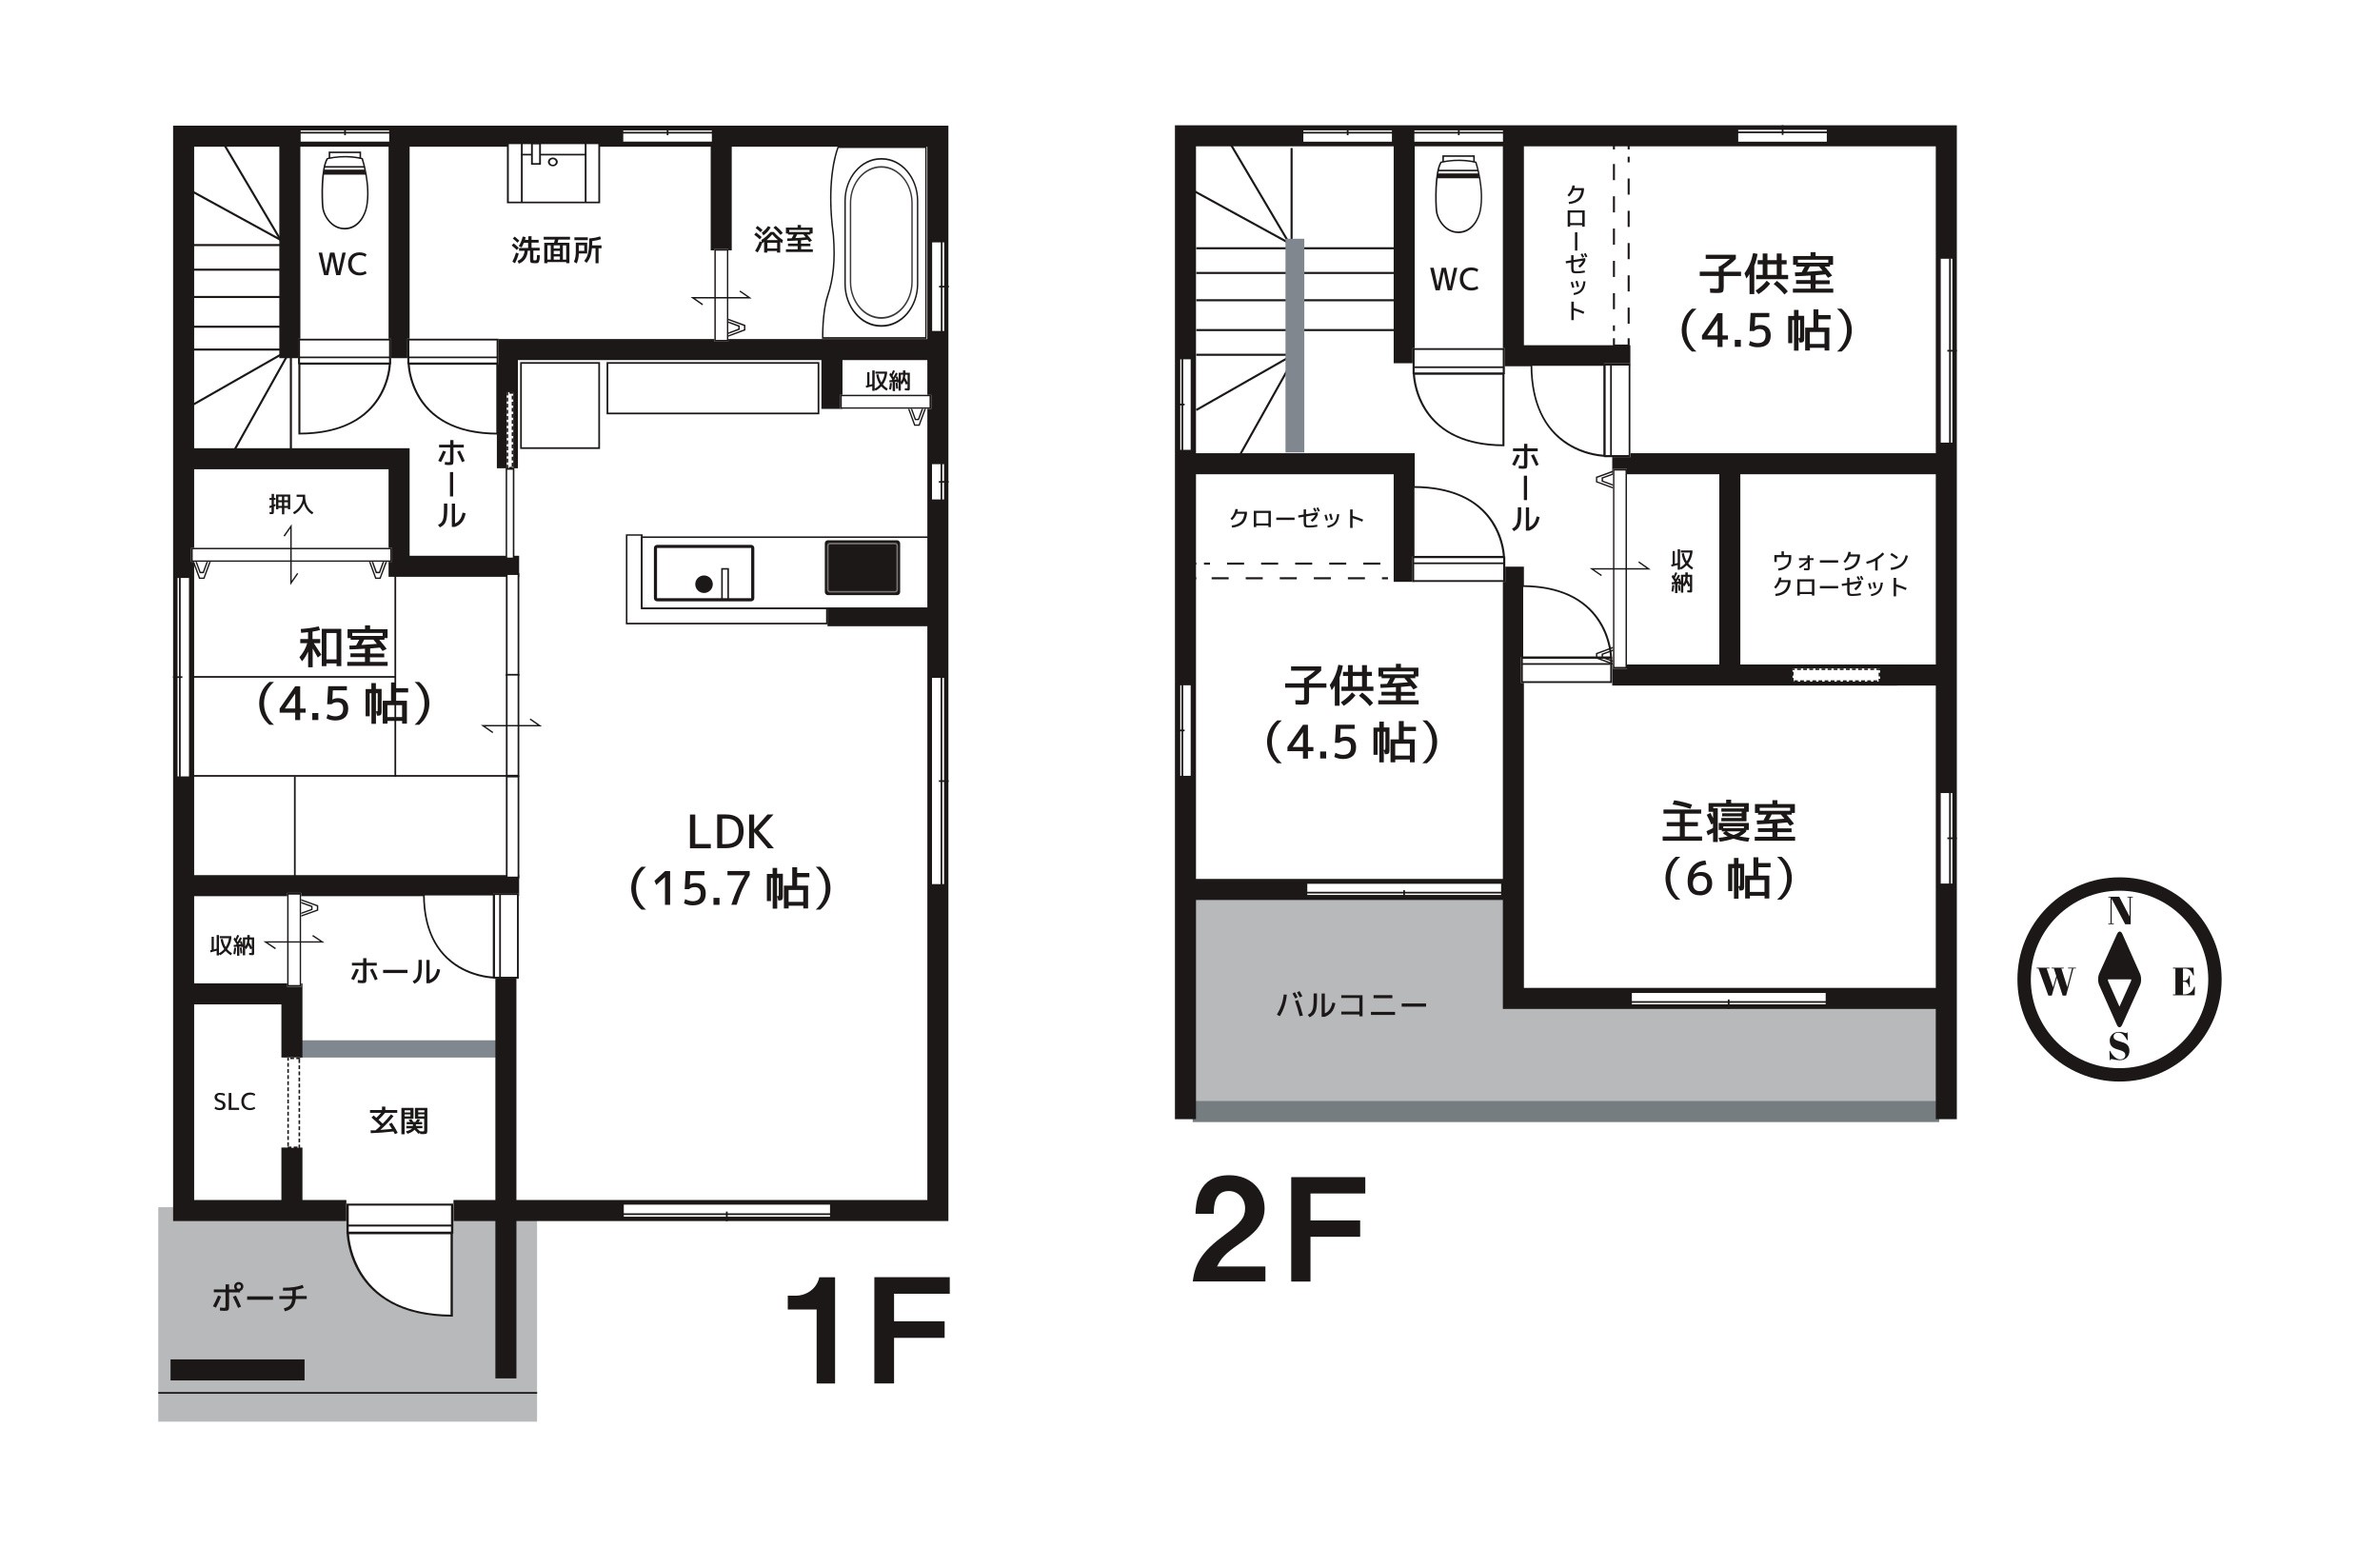 <?xml version="1.0" encoding="UTF-8"?>
<svg id="_レイヤー_2" data-name="レイヤー 2" xmlns="http://www.w3.org/2000/svg" viewBox="0 0 320 208">
  <defs>
    <style>
      .cls-1, .cls-2, .cls-3, .cls-4, .cls-5, .cls-6, .cls-7, .cls-8 {
        stroke-miterlimit: 10;
      }

      .cls-1, .cls-2, .cls-3, .cls-4, .cls-5, .cls-7, .cls-8 {
        stroke: #1d1818;
      }

      .cls-1, .cls-3, .cls-4, .cls-5, .cls-6, .cls-7, .cls-8 {
        fill: none;
      }

      .cls-1, .cls-8 {
        stroke-width: .28px;
      }

      .cls-9, .cls-2, .cls-10 {
        fill: #fff;
      }

      .cls-11 {
        fill: #81878f;
      }

      .cls-12 {
        fill: #b7b9bb;
      }

      .cls-13, .cls-14 {
        fill: #1d1818;
      }

      .cls-2, .cls-7 {
        stroke-width: .23px;
      }

      .cls-3 {
        stroke-dasharray: 0 0 0 0 0 0 2.17 2.17;
      }

      .cls-3, .cls-4 {
        stroke-width: .27px;
      }

      .cls-14 {
        opacity: .85;
      }

      .cls-14, .cls-10 {
        isolation: isolate;
      }

      .cls-10 {
        opacity: .4;
      }

      .cls-5, .cls-6 {
        stroke-width: 2.83px;
      }

      .cls-6 {
        stroke: #757d80;
      }

      .cls-8 {
        stroke-dasharray: 0 0 0 0 0 0 2.29 2.29;
      }
    </style>
  </defs>
  <g id="_レイヤー_1-2" data-name="レイヤー 1">
    <g>
      <rect id="_長方形_17" data-name="長方形 17" class="cls-9" width="320" height="208"/>
      <g>
        <g>
          <path class="cls-13" d="m284.98,145.42c-3.66,0-7.11-1.43-9.71-4.02-2.59-2.59-4.02-6.04-4.02-9.71s1.43-7.11,4.02-9.71c2.59-2.59,6.04-4.02,9.71-4.02s7.11,1.43,9.71,4.02c2.59,2.59,4.02,6.04,4.02,9.71s-1.43,7.11-4.02,9.71c-2.59,2.59-6.04,4.02-9.71,4.02Zm0-25.66c-6.58,0-11.93,5.36-11.93,11.93s5.36,11.93,11.93,11.93,11.93-5.36,11.93-11.93-5.36-11.93-11.93-11.93Z"/>
          <path class="cls-13" d="m284.65,125.57l-2.4,5.32c-.2.43-.2,1.14,0,1.58l2.37,5.33c.2.43.51.43.71,0l2.4-5.32c.2-.43.2-1.14,0-1.58l-2.37-5.33c-.19-.43-.51-.43-.71,0Zm1.9,6.12c0,.1,0,.2-.04.25l-1.54,3.41-1.52-3.42c-.02-.05-.03-.15-.03-.25h3.12Z"/>
          <path class="cls-13" d="m286.48,124.27h-.74l-1.82-3.42v3.32h.29v.1h-.73v-.1h.29v-3.5h-.29v-.1h1.46l1.39,2.66v-2.56h-.29v-.1h.73v.1h-.29v3.6h0Z"/>
          <path class="cls-13" d="m285.76,141.89c0-.44-.32-.58-.98-.77-.64-.18-1.12-.43-1.12-1.23,0-.59.44-1.15,1.25-1.15.49,0,.77.16.94.16.09,0,.12-.04.15-.11h.05l.04,1.07h-.08c-.27-.49-.63-1.02-1.18-1.02-.38,0-.65.22-.65.53,0,.4.36.52.89.67.58.16,1.24.36,1.24,1.24,0,.77-.52,1.27-1.3,1.27-.51,0-.95-.16-1.11-.16-.08,0-.12.05-.16.16h-.07l-.05-1.26h.09c.26.53.77,1.15,1.36,1.15.32,0,.68-.17.68-.56h0Z"/>
          <path class="cls-13" d="m276.47,131.22l-.32-1.01h-.31v-.1h1.64v.1h-.32l.79,2.5.64-2.5h-.53v-.1h1.06v.1h-.35l-.97,3.65h-.47l-.78-2.39-.68,2.39h-.46l-1.33-3.65h-.25v-.1h1.72v.1h-.37l.86,2.54.44-1.52h-.02Z"/>
          <path class="cls-13" d="m294.93,130.11l.05,1.04h-.1c-.29-.69-.54-.93-1.18-.93h-.19v1.64h.18c.34,0,.57-.29.66-.69h.08v1.57h-.09c-.13-.53-.32-.74-.7-.74h-.13v1.7h.2c.67,0,1.13-.46,1.3-1.03h.11l-.04,1.15h-2.91v-.12h.32v-3.47h-.32v-.12h2.76Z"/>
        </g>
        <g>
          <g>
            <g>
              <path class="cls-13" d="m109.8,186.01v-9.94h-3.88v-1.86h1.13c1.03,0,2.68-.63,3.11-2.48h2.12v14.29h-2.48Z"/>
              <path class="cls-13" d="m120.21,173.95v3.7h6.8v2.23h-6.8v6.13h-2.65v-14.29h10.14v2.23h-7.5Z"/>
            </g>
            <g>
              <rect class="cls-11" x="40.3" y="139.87" width="26.69" height="2.32"/>
              <rect class="cls-12" x="21.28" y="162.31" width="50.93" height="28.84"/>
              <line class="cls-5" x1="22.93" y1="184.19" x2="40.95" y2="184.19"/>
              <line class="cls-5" x1="69.8" y1="119.08" x2="24.69" y2="119.08"/>
              <polyline class="cls-5" points="46.57 162.76 24.69 162.76 24.69 18.31 126.1 18.31 126.1 162.76 60.97 162.76"/>
              <line class="cls-5" x1="38.97" y1="19.15" x2="38.97" y2="48.16"/>
              <line class="cls-5" x1="53.66" y1="19.15" x2="53.66" y2="48.16"/>
              <line class="cls-5" x1="96.97" y1="19.15" x2="96.97" y2="33.66"/>
              <polyline class="cls-5" points="125.65 47 68.22 47 68.22 62.96"/>
              <polyline class="cls-5" points="25.18 61.68 53.66 61.68 53.66 76.14 69.8 76.14"/>
              <polyline class="cls-5" points="25.18 133.63 39.25 133.63 39.25 142.19"/>
              <line class="cls-5" x1="39.25" y1="154.29" x2="39.25" y2="162.31"/>
              <line class="cls-5" x1="111.86" y1="54.98" x2="111.86" y2="47"/>
              <line class="cls-5" x1="68.02" y1="185.33" x2="68.02" y2="131.33"/>
              <g>
                <g>
                  <rect class="cls-9" x="40.33" y="17.43" width="12.1" height="1.71"/>
                  <path class="cls-13" d="m52.33,17.54v1.5h-11.91v-1.5h11.91m.21-.21h-12.31v1.91h12.31v-1.91h0Z"/>
                </g>
                <line class="cls-7" x1="40.29" y1="17.84" x2="52.49" y2="17.84"/>
                <line class="cls-7" x1="46.39" y1="18.18" x2="46.39" y2="16.94"/>
              </g>
              <g>
                <g>
                  <rect class="cls-9" x="83.7" y="17.43" width="12.1" height="1.71"/>
                  <path class="cls-13" d="m95.71,17.54v1.5h-11.91v-1.5h11.91m.21-.21h-12.31v1.91h12.31v-1.91h0Z"/>
                </g>
                <line class="cls-7" x1="83.66" y1="17.84" x2="95.86" y2="17.84"/>
                <line class="cls-7" x1="89.76" y1="18.18" x2="89.76" y2="16.94"/>
              </g>
              <g>
                <g>
                  <rect class="cls-9" x="125.23" y="32.49" width="1.83" height="12.1"/>
                  <path class="cls-13" d="m126.95,32.59v11.91h-1.62v-11.91h1.62m.21-.21h-2.03v12.31h2.03v-12.31h0Z"/>
                </g>
                <line class="cls-7" x1="126.61" y1="32.46" x2="126.61" y2="44.65"/>
                <line class="cls-7" x1="126.26" y1="38.54" x2="127.57" y2="38.54"/>
              </g>
              <g>
                <g>
                  <rect class="cls-9" x="125.21" y="62.31" width="1.83" height="4.95"/>
                  <path class="cls-13" d="m126.93,62.41v4.74h-1.62v-4.74h1.62m.21-.21h-2.03v5.16h2.03v-5.16h0Z"/>
                </g>
                <line class="cls-7" x1="126.58" y1="62.24" x2="126.58" y2="67.34"/>
                <line class="cls-7" x1="126.23" y1="64.79" x2="127.55" y2="64.79"/>
              </g>
              <g>
                <g>
                  <rect class="cls-9" x="125.21" y="91.04" width="1.83" height="27.94"/>
                  <path class="cls-13" d="m126.93,91.14v27.73h-1.62v-27.73h1.62m.21-.21h-2.03v28.13h2.03v-28.13h0Z"/>
                </g>
                <line class="cls-7" x1="126.58" y1="91.09" x2="126.58" y2="118.96"/>
                <line class="cls-7" x1="126.23" y1="105.02" x2="127.55" y2="105.02"/>
              </g>
              <g>
                <g>
                  <rect class="cls-9" x="83.76" y="161.87" width="27.94" height="1.83"/>
                  <path class="cls-13" d="m111.6,161.97v1.62h-27.73v-1.62h27.73m.21-.21h-28.13v2.03h28.13v-2.03h0Z"/>
                </g>
                <line class="cls-7" x1="111.64" y1="163.25" x2="83.78" y2="163.25"/>
                <line class="cls-7" x1="97.72" y1="162.9" x2="97.72" y2="164.2"/>
              </g>
              <g>
                <g>
                  <rect class="cls-9" x="23.76" y="77.61" width="1.75" height="26.89"/>
                  <path class="cls-13" d="m25.41,77.71v26.68h-1.54v-26.68h1.54m.21-.21h-1.95v27.09h1.95v-27.09h0Z"/>
                </g>
                <line class="cls-7" x1="24.18" y1="104.44" x2="24.18" y2="77.62"/>
                <line class="cls-7" x1="24.52" y1="91.04" x2="23.26" y2="91.04"/>
              </g>
              <g>
                <g>
                  <rect class="cls-9" x="68.08" y="63.05" width=".96" height="12.01"/>
                  <path class="cls-13" d="m68.95,63.16v11.81h-.76v-11.81h.76m.21-.21h-1.17v12.22h1.17v-12.22h0Z"/>
                </g>
                <g>
                  <rect class="cls-9" x="68.12" y="52.73" width=".89" height="10.2"/>
                  <path class="cls-13" d="m68.33,52.73h-.21v.21h0v.23h.21v-.43h0Zm0,.74h-.21v.51h.21v-.51h0Zm0,.82h-.21v.51h.21v-.51h0Zm0,.82h-.21v.51h.21v-.51h0Zm0,.82h-.21v.51h.21v-.51h0Zm0,.82h-.21v.51h.21v-.51h0Zm0,.82h-.21v.51h.21v-.51h0Zm0,.82h-.21v.51h.21v-.51h0Zm0,.82h-.21v.51h.21v-.51h0Zm0,.82h-.21v.51h.21v-.51h0Zm0,.82h-.21v.51h.21v-.51h0Zm0,.82h-.21v.51h.21v-.51h0Zm0,.82h-.21v.5h.21v-.5h0Zm.63.29h-.51v.21h.51v-.21h0Zm.05-.56h-.21v.51h.21v-.51h0Zm0-.82h-.21v.51h.21v-.51h0Zm0-.82h-.21v.51h.21v-.51h0Zm0-.82h-.21v.51h.21v-.51h0Zm0-.82h-.21v.51h.21v-.51h0Zm0-.82h-.21v.51h.21v-.51h0Zm0-.82h-.21v.51h.21v-.51h0Zm0-.82h-.21v.51h.21v-.51h0Zm0-.82h-.21v.51h.21v-.51h0Zm0-.82h-.21v.51h.21v-.51h0Zm0-.82h-.21v.51h.21v-.51h0Zm0-.82h-.21v.51h.21v-.51h0Zm0-.47h-.51v.21h.51v-.21h0Z"/>
                </g>
              </g>
              <g>
                <rect class="cls-9" x="38.64" y="142.19" width="1.71" height="12.11"/>
                <path class="cls-13" d="m40.35,142.19h-.51v.21h.51v-.21h0Zm-.82,0h-.51v.21h.51v-.21h0Zm-.69,0h-.21v.21h0v.22h.21v-.42h0Zm0,.73h-.21v.51h.21v-.51h0Zm0,.82h-.21v.51h.21v-.51h0Zm0,.82h-.21v.51h.21v-.51h0Zm0,.82h-.21v.51h.21v-.51h0Zm0,.82h-.21v.51h.21v-.51h0Zm0,.82h-.21v.51h.21v-.51h0Zm0,.82h-.21v.51h.21v-.51h0Zm0,.82h-.21v.51h.21v-.51h0Zm0,.82h-.21v.51h.21v-.51h0Zm0,.82h-.21v.51h.21v-.51h0Zm0,.82h-.21v.51h.21v-.51h0Zm0,.82h-.21v.51h.21v-.51h0Zm0,.82h-.21v.51h.21v-.51h0Zm0,.82h-.21v.51h.21v-.51h0Zm.34.58h-.51v.21h.51v-.21h0Zm.82,0h-.51v.21h.51v-.21h0Zm.35-.26h-.21v.46h.15-.15.21v-.46h0Zm0-.82h-.21v.51h.21v-.51h0Zm0-.82h-.21v.51h.21v-.51h0Zm0-.82h-.21v.51h.21v-.51h0Zm0-.82h-.21v.51h.21v-.51h0Zm0-.82h-.21v.51h.21v-.51h0Zm0-.82h-.21v.51h.21v-.51h0Zm0-.82h-.21v.51h.21v-.51h0Zm0-.82h-.21v.51h.21v-.51h0Zm0-.82h-.21v.51h.21v-.51h0Zm0-.82h-.21v.51h.21v-.51h0Zm0-.82h-.21v.51h.21v-.51h0Zm0-.82h-.21v.51h.21v-.51h0Zm0-.82h-.21v.51h.21v-.51h0Zm0-.82h-.21v.51h.21v-.51h0Z"/>
              </g>
              <g>
                <rect class="cls-9" x="40.07" y="45.55" width="12.52" height="3.42"/>
                <g>
                  <rect class="cls-9" x="40.2" y="45.66" width="12.25" height="3.2"/>
                  <path class="cls-13" d="m52.31,48.74h-11.97v-2.96h11.97v2.96m.28.22v-3.42h-12.52v3.42s12.52,0,12.52,0Z"/>
                </g>
                <rect class="cls-13" x="40.29" y="47.94" width="12.08" height=".22"/>
                <g>
                  <path class="cls-9" d="m40.26,48.92h12.16c-.06,1.09-.89,9.34-12.16,9.39v-9.39Z"/>
                  <path class="cls-13" d="m52.27,49.04c-.05.65-.29,2.57-1.52,4.47-1.98,3.05-5.46,4.63-10.36,4.67v-9.15h11.88m.29-.22h-12.44v9.61c12.42.03,12.44-9.61,12.44-9.61h0Z"/>
                </g>
              </g>
              <g>
                <rect class="cls-9" x="54.77" y="45.54" width="12.27" height="3.42"/>
                <g>
                  <rect class="cls-9" x="54.91" y="45.66" width="12" height="3.2"/>
                  <path class="cls-13" d="m55.04,48.74v-2.96h11.73v2.96h-11.73m-.27.22h12.27v-3.42h-12.27v3.42h0Z"/>
                </g>
                <rect class="cls-13" x="54.99" y="47.94" width="11.83" height=".22"/>
                <g>
                  <path class="cls-9" d="m66.86,48.92h-11.92c.05,1.09.87,9.34,11.92,9.39v-9.39Z"/>
                  <path class="cls-13" d="m55.09,49.04h11.64v9.14c-4.8-.05-8.21-1.62-10.15-4.67-1.21-1.91-1.44-3.82-1.49-4.47m-.28-.22s.02,9.63,12.19,9.61v-9.61h-12.19Z"/>
                </g>
              </g>
              <g>
                <rect class="cls-9" x="66.32" y="120.08" width="3.42" height="11.5"/>
                <g>
                  <rect class="cls-9" x="66.43" y="120.22" width="3.2" height="11.24"/>
                  <path class="cls-13" d="m66.55,131.33v-10.99h2.96v10.99h-2.96m-.22.25h3.42v-11.5h-3.42v11.5h0Z"/>
                </g>
                <rect class="cls-13" x="67.12" y="120.3" width=".23" height="11.09"/>
                <g>
                  <path class="cls-9" d="m66.37,120.26v11.17c-1.09-.05-9.34-.82-9.39-11.17h9.39Z"/>
                  <path class="cls-13" d="m66.25,131.3c-.65-.04-2.57-.26-4.47-1.39-3.05-1.82-4.63-5.01-4.67-9.51h9.15v10.91m.23.26v-11.42h-9.61c-.03,11.4,9.61,11.42,9.61,11.42h0Z"/>
                </g>
              </g>
              <g>
                <rect class="cls-9" x="46.58" y="161.83" width="14.38" height="4.04"/>
                <g>
                  <rect class="cls-9" x="46.74" y="161.96" width="14.07" height="3.77"/>
                  <path class="cls-13" d="m46.89,165.6v-3.5h13.75v3.5h-13.75m-.31.27h14.38v-4.04h-14.38v4.04h0Z"/>
                </g>
                <rect class="cls-13" x="46.84" y="164.65" width="13.87" height=".26"/>
                <g>
                  <path class="cls-9" d="m60.75,165.8h-13.97c.07,1.28,1.02,11.03,13.97,11.09v-11.09Z"/>
                  <path class="cls-13" d="m46.94,165.95h13.64v10.81c-5.62-.05-9.63-1.92-11.9-5.53-1.41-2.25-1.69-4.52-1.75-5.29m-.33-.27s.03,11.38,14.29,11.36v-11.36h-14.29Z"/>
                </g>
              </g>
              <g>
                <polygon class="cls-13" points="97.16 45.18 97.1 45.01 99.27 44.2 99.27 43.92 97.08 43.1 97.15 42.93 99.46 43.78 99.46 44.33 97.16 45.18"/>
                <polygon class="cls-13" points="97.93 45.27 97.87 45.1 100.03 44.29 100.03 43.83 97.84 43.02 97.9 42.84 100.22 43.69 100.22 44.42 97.93 45.27"/>
              </g>
              <g>
                <rect class="cls-9" x="96.06" y="33.47" width="1.87" height="12.47"/>
                <g>
                  <rect class="cls-9" x="96.15" y="33.58" width="1.69" height="12.23"/>
                  <path class="cls-13" d="m96.24,45.7v-12h1.5v12h-1.5m-.19.23h1.87v-12.47h-1.87v12.47h0Z"/>
                </g>
              </g>
              <polygon class="cls-13" points="94.42 41.04 92.85 39.94 100.48 39.94 99.42 39.21 99.53 39.06 101.07 40.13 93.45 40.13 94.53 40.88 94.42 41.04"/>
              <g>
                <polygon class="cls-13" points="122.17 54.19 122.34 54.13 123.14 56.31 123.43 56.31 124.24 54.11 124.42 54.18 123.56 56.49 123.01 56.49 122.17 54.19"/>
                <polygon class="cls-13" points="122.08 54.96 122.25 54.9 123.05 57.07 123.52 57.07 124.33 54.88 124.51 54.94 123.65 57.25 122.92 57.25 122.08 54.96"/>
              </g>
              <g>
                <rect class="cls-9" x="112.94" y="53.09" width="12.28" height="1.87"/>
                <g>
                  <rect class="cls-9" x="113.07" y="53.18" width="12.04" height="1.69"/>
                  <path class="cls-13" d="m113.18,53.27h11.8v1.5h-11.8v-1.5m-.24-.19v1.87h12.28v-1.87h-12.28Z"/>
                </g>
              </g>
              <g>
                <polygon class="cls-13" points="39.73 123.16 39.66 123 41.84 122.22 41.84 121.94 39.64 121.15 39.71 120.98 42.02 121.81 42.02 122.34 39.73 123.16"/>
                <polygon class="cls-13" points="40.49 123.25 40.43 123.08 42.6 122.31 42.6 121.85 40.41 121.06 40.47 120.89 42.79 121.73 42.79 122.43 40.49 123.25"/>
              </g>
              <g>
                <rect class="cls-9" x="38.62" y="120.05" width="1.87" height="12.64"/>
                <g>
                  <rect class="cls-9" x="38.71" y="120.16" width="1.69" height="12.39"/>
                  <path class="cls-13" d="m38.8,132.44v-12.15h1.5v12.15h-1.5m-.19.24h1.87v-12.64h-1.87v12.64h0Z"/>
                </g>
              </g>
              <polygon class="cls-13" points="36.99 127.63 35.41 126.56 43.04 126.56 41.98 125.86 42.09 125.71 43.63 126.74 36.01 126.74 37.1 127.47 36.99 127.63"/>
              <g>
                <polygon class="cls-13" points="49.7 74.78 49.87 74.71 50.67 76.88 50.96 76.88 51.77 74.69 51.95 74.76 51.09 77.07 50.53 77.07 49.7 74.78"/>
                <polygon class="cls-13" points="49.61 75.53 49.78 75.47 50.58 77.65 51.05 77.65 51.86 75.45 52.04 75.52 51.17 77.83 50.45 77.83 49.61 75.53"/>
              </g>
              <g>
                <polygon class="cls-13" points="26 74.78 26.17 74.71 26.97 76.88 27.27 76.88 28.08 74.69 28.25 74.76 27.4 77.07 26.85 77.07 26 74.78"/>
                <polygon class="cls-13" points="25.91 75.53 26.09 75.47 26.89 77.65 27.36 77.65 28.17 75.45 28.34 75.52 27.49 77.83 26.76 77.83 25.91 75.53"/>
              </g>
              <g>
                <rect class="cls-9" x="25.69" y="73.67" width="27.02" height="1.87"/>
                <g>
                  <rect class="cls-9" x="25.8" y="73.75" width="26.79" height="1.69"/>
                  <path class="cls-13" d="m25.91,73.85h26.57v1.5h-26.57v-1.5m-.22-.19v1.87h27.02v-1.87h-27.02Z"/>
                </g>
              </g>
              <polygon class="cls-13" points="38.12 72.03 39.22 70.47 39.22 78.09 39.95 77.04 40.1 77.14 39.03 78.68 39.03 71.05 38.28 72.14 38.12 72.03"/>
              <g>
                <rect class="cls-2" x="68.13" y="77.19" width="1.58" height="13.57"/>
                <rect class="cls-2" x="68.13" y="90.72" width="1.58" height="13.57"/>
                <rect class="cls-2" x="68.13" y="104.41" width="1.58" height="13.57"/>
              </g>
              <polygon class="cls-13" points="66.21 98.57 64.65 97.48 72.27 97.48 71.22 96.76 71.32 96.6 72.86 97.66 65.24 97.66 66.32 98.42 66.21 98.57"/>
              <line class="cls-1" x1="38.49" y1="39.93" x2="25.22" y2="39.93"/>
              <line class="cls-1" x1="38.49" y1="36.26" x2="25.22" y2="36.26"/>
              <line class="cls-1" x1="38.49" y1="32.95" x2="25.22" y2="32.95"/>
              <line class="cls-1" x1="37.72" y1="32.25" x2="24.88" y2="25.21"/>
              <line class="cls-1" x1="37.72" y1="32.25" x2="29.92" y2="19.06"/>
              <line class="cls-1" x1="38.2" y1="43.93" x2="25.22" y2="43.93"/>
              <line class="cls-1" x1="38.2" y1="47" x2="25.22" y2="47"/>
              <line class="cls-1" x1="39.11" y1="60.67" x2="39.11" y2="47.68"/>
              <line class="cls-1" x1="37.79" y1="47.66" x2="25.55" y2="54.64"/>
              <line class="cls-1" x1="38.49" y1="48.05" x2="31.33" y2="60.85"/>
              <line class="cls-7" x1="53.15" y1="77.02" x2="53.15" y2="104.45"/>
              <g>
                <g>
                  <rect class="cls-9" x="44.31" y="20.48" width="4.15" height=".89"/>
                  <path class="cls-13" d="m48.55,21.48h-4.36v-1.1h4.36s0,1.1,0,1.1Zm-4.15-.21h3.94v-.68h-3.94v.68Z"/>
                </g>
                <g>
                  <g>
                    <path class="cls-9" d="m48.7,21.33s-2.11-.59-4.69,0c-.82,1.32-.72,5.42-.62,6.47.1,1.16,1.16,3,2.97,2.95,1.81-.03,2.7-1.76,2.92-2.95.57-2.97-.59-6.47-.59-6.47h0Z"/>
                    <path class="cls-13" d="m46.3,30.85c-1.76,0-2.9-1.78-3.01-3.04-.11-1.04-.21-5.17.63-6.53l.03-.04h.05c2.57-.6,4.72-.02,4.73,0l.05.02.02.05s1.17,3.55.59,6.52c-.22,1.12-1.09,3.01-3.02,3.03h-.07Zm-2.22-9.43c-.78,1.33-.67,5.38-.58,6.36.1,1.18,1.15,2.85,2.81,2.85h.06c1.8-.03,2.63-1.81,2.83-2.86.52-2.71-.43-5.91-.58-6.36-.34-.08-2.26-.51-4.54,0h0Z"/>
                  </g>
                  <rect class="cls-13" x="43.56" y="22.33" width="5.48" height=".21"/>
                  <polygon class="cls-13" points="43.56 22.81 49.05 22.81 49.18 23.48 43.46 23.48 43.56 22.81"/>
                </g>
              </g>
              <rect class="cls-2" x="81.67" y="48.8" width="28.38" height="6.79"/>
              <rect class="cls-2" x="70.05" y="48.8" width="10.51" height="11.45"/>
              <g>
                <g>
                  <path class="cls-9" d="m110.61,45.45c0-.61,0-3.68.67-5.7.78-2.36,1.01-4.77.77-8.08-1.01-7.37.43-11.34.64-11.87h11.81v25.64h-13.88Z"/>
                  <path class="cls-13" d="m124.4,19.91v25.42h-13.69c0-.8.04-3.65.67-5.54.79-2.38,1.02-4.81.77-8.15-.97-7.09.33-11.02.6-11.74h11.65m.19-.22h-11.96s-1.77,3.96-.67,11.99c.25,3.37,0,5.75-.76,8.03s-.68,5.85-.68,5.85h14.07v-25.87h0Z"/>
                </g>
                <g>
                  <path class="cls-9" d="m118.42,43.83c-2.65,0-4.81-2.54-4.81-5.65v-11.17c0-3.11,2.15-5.65,4.81-5.65h.14c2.65,0,4.81,2.54,4.81,5.65v11.17c0,3.11-2.15,5.65-4.81,5.65h-.14Z"/>
                  <path class="cls-13" d="m118.57,21.47c2.59,0,4.71,2.48,4.71,5.53v11.17c0,3.05-2.12,5.53-4.71,5.53h-.14c-2.59,0-4.71-2.48-4.71-5.53v-11.17c0-3.05,2.12-5.53,4.71-5.53h.14m0-.22h-.14c-2.69,0-4.9,2.59-4.9,5.76v11.17c0,3.17,2.2,5.76,4.9,5.76h.14c2.69,0,4.9-2.59,4.9-5.76v-11.17c0-3.17-2.2-5.76-4.9-5.76h0Z"/>
                </g>
                <path class="cls-14" d="m118.49,22.55c2.23,0,4.04,2.13,4.04,4.75v10.58c0,2.62-1.81,4.75-4.04,4.75s-4.04-2.13-4.04-4.75v-10.58c0-2.62,1.81-4.75,4.04-4.75m0-.22h0c-2.33,0-4.23,2.24-4.23,4.98v10.58c0,2.74,1.91,4.98,4.23,4.98h0c2.33,0,4.23-2.24,4.23-4.98v-10.58c0-2.74-1.91-4.98-4.23-4.98h0Z"/>
              </g>
              <g>
                <g>
                  <rect class="cls-9" x="68.29" y="19.27" width="12.28" height="7.96"/>
                  <path class="cls-13" d="m80.45,19.38v7.73h-12.04v-7.73h12.04m.24-.22h-12.53v8.17h12.53v-8.17h0Z"/>
                </g>
                <rect class="cls-13" x="70.04" y="19.27" width=".24" height="7.93"/>
                <rect class="cls-13" x="78.62" y="19.27" width=".24" height="7.93"/>
                <rect class="cls-13" x="70.06" y="20.68" width="8.68" height=".22"/>
                <g>
                  <rect class="cls-9" x="71.52" y="19.31" width="1.09" height="2.74"/>
                  <path class="cls-13" d="m72.73,22.15h-1.33v-2.95h1.33v2.95Zm-1.09-.22h.85v-2.52h-.85v2.52Z"/>
                </g>
                <g>
                  <path class="cls-9" d="m74.86,21.77c0,.27-.24.49-.53.49s-.53-.22-.53-.49.24-.49.53-.49.53.22.53.49Z"/>
                  <path class="cls-13" d="m74.33,22.36c-.36,0-.66-.27-.66-.59s.3-.59.66-.59.66.27.66.59-.3.59-.66.59Zm0-.96c-.23,0-.41.17-.41.38s.19.38.41.38.41-.17.41-.38-.19-.38-.41-.38Z"/>
                </g>
              </g>
              <rect class="cls-13" x="111.26" y="81.69" width="14.07" height="2.51"/>
              <g>
                <rect class="cls-13" x="110.9" y="72.64" width="10.13" height="7.38" rx=".41" ry=".41"/>
                <path class="cls-10" d="m120.35,73.19c.1,0,.18.08.18.18v5.91c0,.1-.08.18-.18.18h-8.76c-.1,0-.18-.08-.18-.18v-5.91c0-.1.08-.18.18-.18h8.76m0-.21h-8.76c-.22,0-.39.17-.39.39v5.91c0,.22.17.39.39.39h8.76c.22,0,.39-.17.39-.39v-5.91c0-.22-.17-.39-.39-.39h0Z"/>
              </g>
              <g>
                <g>
                  <path class="cls-13" d="m101,73.68v6.75h-12.66v-6.75h12.66m0-.42h-12.66c-.23,0-.42.19-.42.42v6.75c0,.23.19.42.42.42h12.66c.23,0,.42-.19.42-.42v-6.75c0-.23-.19-.42-.42-.42h0Z"/>
                  <circle class="cls-13" cx="94.66" cy="78.55" r="1.18"/>
                </g>
                <polygon class="cls-13" points="98.01 76.38 98.01 80.59 97.8 80.59 97.8 76.59 97.18 76.59 97.18 80.51 96.97 80.51 96.97 76.38 98.01 76.38"/>
              </g>
              <path class="cls-13" d="m125.23,72.12v9.78h-39.05v-9.78h39.05Zm-.22,9.57v-9.36h-38.63v9.36h38.63Z"/>
              <path class="cls-13" d="m111.28,81.7v2.25h-27.13v-12.11h2.25v9.87h24.88,0Zm-.21,2.03v-1.83h-24.88v-9.87h-1.83v11.7h26.71,0Z"/>
              <line class="cls-7" x1="53.15" y1="91.01" x2="25.53" y2="91.01"/>
              <line class="cls-7" x1="68.13" y1="104.32" x2="25.53" y2="104.32"/>
              <line class="cls-7" x1="39.64" y1="104.4" x2="39.64" y2="118.47"/>
              <g>
                <path class="cls-13" d="m59.97,60.73c-.22.51-.44.97-.67,1.4l-.38-.17c.22-.4.43-.85.65-1.36l.39.13h0Zm-.92-.94h1.48v-.62h.44v.62h1.39v.38h-1.39v1.76c0,.27-.04.43-.1.5s-.23.1-.49.1c-.17,0-.36-.02-.58-.05l.03-.38c.23.04.4.05.5.05.09,0,.14,0,.16-.04.02-.02.03-.08.03-.19v-1.76h-1.48v-.38h0Zm2.41.95l.38-.16c.23.46.45.93.65,1.4l-.37.16c-.19-.43-.4-.9-.66-1.4h0Z"/>
                <path class="cls-13" d="m60.93,66.75h-.43v-3.28h.43v3.28Z"/>
                <path class="cls-13" d="m59.71,67.7h.43v.77c0,.41-.02.73-.05.98s-.08.47-.15.66c-.07.19-.17.34-.3.46s-.28.23-.49.34l-.26-.33c.23-.13.4-.24.5-.38s.18-.32.23-.58.07-.64.07-1.14v-.77h0Zm2.49,1.22l.4.09c-.08.49-.24.87-.47,1.17-.23.29-.54.51-.95.66h-.43v-3.13h.43v2.66c.53-.2.86-.68,1.01-1.44h0Z"/>
              </g>
              <g>
                <path class="cls-13" d="m48.26,130.39c-.22.51-.44.97-.67,1.39l-.38-.17c.22-.4.43-.86.65-1.36l.39.13h0Zm-.92-.94h1.49v-.62h.44v.62h1.39v.38h-1.39v1.76c0,.27-.04.43-.1.5s-.22.1-.49.1c-.17,0-.36-.02-.59-.05l.03-.38c.23.04.4.05.5.05.09,0,.14,0,.16-.04.02-.02.03-.08.03-.19v-1.76h-1.49v-.38h0Zm2.41.95l.38-.16c.23.46.45.93.65,1.4l-.37.16c-.19-.43-.4-.9-.66-1.39h0Z"/>
                <path class="cls-13" d="m51.51,130.83v-.43h3.28v.43h-3.28Z"/>
                <path class="cls-13" d="m56.29,129.06h.43v.77c0,.41-.02.73-.05.98s-.08.47-.15.66c-.07.19-.17.34-.3.46s-.28.23-.49.34l-.26-.33c.23-.13.4-.24.5-.38s.18-.32.23-.58.07-.64.07-1.14v-.77h0Zm2.49,1.22l.4.09c-.08.49-.24.87-.47,1.17-.23.29-.54.51-.95.66h-.43v-3.13h.43v2.66c.53-.2.86-.68,1.01-1.44h0Z"/>
              </g>
              <g>
                <path class="cls-13" d="m93.48,109.51v3.97h2.09v.58h-2.8v-4.54h.72,0Z"/>
                <path class="cls-13" d="m99.98,111.71c0,1.56-.81,2.33-2.43,2.33h-1.12v-4.54h1.12c.8,0,1.4.19,1.82.57.4.38.61.93.61,1.65Zm-.66,0c0-1.1-.57-1.65-1.71-1.65h-.5v3.43h.5c.58,0,1.02-.14,1.3-.42s.41-.73.41-1.35h0Z"/>
                <path class="cls-13" d="m101.4,109.51v1.99h0l1.79-1.99h.81l-1.99,2.18,2.05,2.37h-.81l-1.85-2.18h0v2.18h-.68v-4.54h.68Z"/>
                <path class="cls-13" d="m85.52,119.42c0,1.13.45,2.1,1.34,2.88h-.62c-.44-.37-.77-.79-1.02-1.3-.23-.49-.35-1.03-.35-1.58s.12-1.09.35-1.58c.23-.49.58-.93,1.02-1.3h.62c-.89.78-1.34,1.74-1.34,2.88Z"/>
                <path class="cls-13" d="m89.41,121.66v-3.73h0l-1.17,1.06-.25-.56,1.43-1.31h.68v4.54h-.68Z"/>
                <path class="cls-13" d="m94.71,117.68h-1.9l-.06,1.24h0c.23-.13.48-.19.77-.19.43,0,.77.13,1.01.37.24.24.36.58.36,1.03,0,.52-.14.92-.44,1.19-.3.27-.73.41-1.3.41-.43,0-.82-.09-1.18-.28l.15-.56c.37.19.71.28,1.03.28.7,0,1.06-.34,1.06-1.03,0-.58-.27-.86-.81-.86-.31,0-.56.09-.75.27h-.59l.13-2.43h2.52v.56h0Z"/>
                <path class="cls-13" d="m95.93,121.66v-.94h.81v.94h-.81Z"/>
                <path class="cls-13" d="m97.81,117.11h2.99v.56c-.38.61-.7,1.23-.98,1.86s-.53,1.33-.77,2.12h-.72c.47-1.45,1.07-2.78,1.81-3.97h-2.33v-.57h0Z"/>
                <path class="cls-13" d="m104.49,117.48h.77v3.11c0,.19-.04.32-.12.39-.07.07-.23.1-.44.1h-.05l-.15-.54v1.63h-.61v-4.11h-.23v3.1h-.55v-3.66h.77v-.81h.61v.81h0Zm0,3.01h.07c.07,0,.12-.02.13-.04s.02-.13.02-.32v-2.07h-.23v2.44h0Zm2.03-1.4v-2.48h.66v.77h1.64v.57h-1.64v1.12h1.47v3.08h-.64v-.37h-1.97v.37h-.64v-3.08h1.13Zm-.49,2.17h1.97v-1.6h-1.97v1.6Z"/>
                <path class="cls-13" d="m111.01,119.42c0-1.13-.45-2.1-1.34-2.88h.62c.44.37.77.79,1.02,1.3.23.49.35,1.03.35,1.58s-.12,1.09-.35,1.58c-.23.49-.58.93-1.02,1.3h-.62c.89-.78,1.34-1.74,1.34-2.88Z"/>
              </g>
              <g>
                <path class="cls-13" d="m43.06,85.92v.56h-.87c.37.55.71,1.07,1.02,1.55l-.48.38c-.14-.26-.38-.68-.69-1.22v2.53h-.61v-2.12c-.22.49-.49.94-.82,1.31l-.35-.54c.5-.58.85-1.21,1.05-1.89h-.94v-.56h1.05v-.92c-.33.04-.65.07-.93.09l-.05-.52c.8-.05,1.61-.16,2.42-.35l.16.5c-.31.08-.65.14-1,.2v1h1.04Zm.83,3.28v.37h-.63v-5.02h2.63v5.02h-.64v-.37h-1.36Zm1.36-.55v-3.54h-1.36v3.54h1.36Z"/>
                <path class="cls-13" d="m49.74,88.35v.64h2.38v.54h-5.43v-.54h2.38v-.64h-1.95v-.51h1.95v-.62c-.67.04-1.36.08-2.07.1l-.03-.51c.19,0,.49-.02.91-.03.14-.23.27-.49.41-.76h-1.14v-.23h-.42v-1.19h2.35v-.52h.68v.52h2.35v1.19h-.42v.23h-.7c.4.45.73.86,1,1.22l-.55.29c-.2-.26-.31-.42-.35-.46-.26.03-.7.06-1.32.12v.68h1.89v.51h-1.89v-.02Zm1.71-3.25h-4.09v.4h4.09v-.4Zm-.77,1.47c-.2-.23-.35-.42-.48-.57h-1.23c-.13.26-.25.5-.38.72.57-.03,1.26-.08,2.09-.15h0Z"/>
                <path class="cls-13" d="m35.5,94.57c0,1.13.45,2.1,1.34,2.88h-.62c-.44-.37-.77-.79-1.02-1.3-.23-.49-.35-1.03-.35-1.58s.12-1.09.35-1.58c.23-.49.58-.93,1.02-1.3h.62c-.89.78-1.34,1.74-1.34,2.88Z"/>
                <path class="cls-13" d="m40.36,95.27h.73v.55h-.73v1h-.67v-1h-2.09v-.55l2.09-3h.67v3Zm-.67,0v-2.01h0l-1.39,2h1.4s0,0,0,0Z"/>
                <path class="cls-13" d="m41.99,96.81v-.94h.81v.94h-.81Z"/>
                <path class="cls-13" d="m46.65,92.82h-1.9l-.06,1.24h0c.22-.13.48-.19.76-.19.43,0,.76.13,1.01.37.24.24.36.58.36,1.03,0,.52-.14.92-.44,1.19-.3.27-.73.41-1.3.41-.43,0-.82-.09-1.18-.28l.15-.56c.37.19.71.28,1.03.28.7,0,1.06-.34,1.06-1.03,0-.58-.27-.86-.81-.86-.31,0-.56.09-.75.27h-.59l.13-2.43h2.52v.56h0Z"/>
                <path class="cls-13" d="m50.55,92.63h.76v3.11c0,.19-.04.32-.12.39-.07.07-.23.1-.44.1h-.05l-.15-.54v1.63h-.61v-4.11h-.23v3.1h-.55v-3.66h.77v-.81h.61v.81h0Zm0,3.01h.07c.07,0,.12-.02.14-.04s.02-.13.02-.32v-2.07h-.23v2.44h0Zm2.03-1.4v-2.48h.66v.77h1.64v.57h-1.64v1.12h1.47v3.08h-.64v-.37h-1.97v.37h-.64v-3.08h1.12Zm-.49,2.17h1.97v-1.6h-1.97v1.6Z"/>
                <path class="cls-13" d="m57.08,94.57c0-1.13-.45-2.1-1.34-2.88h.62c.44.37.77.79,1.02,1.3.23.49.35,1.03.35,1.58s-.12,1.09-.35,1.58c-.23.49-.58.93-1.02,1.3h-.62c.89-.78,1.34-1.74,1.34-2.88Z"/>
              </g>
              <g>
                <path class="cls-13" d="m69.49,33.62c-.2-.2-.43-.4-.69-.62l.26-.28c.26.21.5.4.69.61l-.26.29Zm.26.47c-.13.48-.3.91-.5,1.3l-.36-.2c.19-.36.35-.77.49-1.22l.38.13h0Zm-.8-2.02l.26-.26c.22.18.43.37.62.55l-.26.27c-.2-.2-.4-.39-.62-.56h0Zm.82.98c.23-.37.4-.78.51-1.25l.4.08c-.03.14-.06.26-.09.37h.45v-.49h.43v.49h.95v.37h-.95v.69h1.09v.38h-.85v1.11c0,.1,0,.16.03.18s.09.03.2.03.18-.04.21-.1.05-.27.05-.63l.39.04c0,.18-.02.32-.03.43,0,.11-.03.21-.05.3s-.05.15-.07.19c-.03.04-.06.07-.12.1s-.12.05-.17.05h-.25c-.28,0-.45-.03-.52-.08s-.11-.19-.11-.4v-1.2h-.31c-.03.43-.14.79-.35,1.09s-.49.51-.85.65l-.18-.38c.27-.1.5-.27.66-.5s.26-.52.3-.85h-.75v-.38h1.22v-.69h-.58c-.09.23-.19.44-.3.62l-.4-.18h.03Z"/>
                <path class="cls-13" d="m73.1,32.21v-.37h3.54v.37h-1.56c-.04.15-.07.3-.11.43h1.59v2.75h-.42v-.16h-2.54v.16h-.42v-2.75h1.31c.05-.17.09-.32.12-.43h-1.51Zm.5,2.69h.45v-1.92h-.45v1.92Zm.85-1.49h.83v-.42h-.83v.42Zm0,.75h.83v-.43h-.83v.43Zm0,.75h.83v-.43h-.83v.43Zm1.23-1.92v1.92h.45v-1.92h-.45Z"/>
                <path class="cls-13" d="m77.41,32.62h1.54v1.46h-1.12c-.02.56-.12,1-.29,1.34l-.38-.22c.1-.2.16-.42.21-.67s.05-.58.05-1v-.92h0Zm-.18-.33v-.38h1.8v.38h-1.8Zm.59,1.44h.74v-.75h-.74v.75Zm1.79-.74h1.27v.39h-.4v2.02h-.41v-2.02h-.48c-.05.48-.12.85-.23,1.15s-.27.56-.49.81l-.32-.26c.17-.21.31-.42.4-.66s.16-.53.21-.9.06-.85.06-1.46c.59-.05,1.08-.14,1.47-.28l.11.38c-.32.11-.71.2-1.17.25,0,.26,0,.46-.02.58h0Z"/>
              </g>
              <g>
                <path class="cls-13" d="m102.15,32.18c-.23-.22-.48-.42-.74-.62l.25-.3c.28.21.53.4.75.61l-.25.31h0Zm1.47-.99h.42c.37.42.77.79,1.23,1.09l-.11.42c-.1-.06-.19-.13-.26-.18v1.44h-.43v-.21h-1.31v.21h-.42v-1.44c-.1.07-.2.13-.28.19-.16.48-.36.89-.59,1.23l-.35-.22c.25-.38.46-.8.62-1.27l.28.11-.06-.29c.26-.16.49-.33.67-.5s.39-.37.58-.59v.02Zm-2.02-.52l.25-.3c.25.19.48.37.67.55l-.25.31c-.2-.19-.42-.37-.67-.56h0Zm2.02-.09c-.24.43-.57.79-.98,1.07l-.22-.36c.35-.25.63-.55.84-.89l.36.17h0Zm-.53,1.7h1.5c-.27-.22-.52-.48-.76-.77-.23.28-.48.53-.75.77Zm1.4,1.13v-.77h-1.31v.77h1.31Zm-.51-2.8l.32-.24c.34.28.66.59.95.95l-.31.27c-.32-.38-.63-.71-.95-.98h0Z"/>
                <path class="cls-13" d="m107.71,33.09v.43h1.58v.36h-3.62v-.36h1.58v-.43h-1.3v-.34h1.3v-.41c-.45.03-.91.05-1.39.06l-.02-.34c.13,0,.32,0,.6-.02.09-.15.18-.32.27-.5h-.76v-.15h-.28v-.79h1.57v-.35h.45v.35h1.57v.79h-.28v.15h-.47c.27.3.49.57.67.81l-.37.19c-.13-.18-.21-.28-.23-.31-.18.02-.47.05-.88.08v.45h1.26v.34h-1.26Zm1.13-2.17h-2.73v.27h2.73v-.27Zm-.51.98c-.13-.15-.23-.28-.32-.38h-.82c-.08.17-.16.33-.25.49.38-.02.85-.05,1.4-.11Z"/>
              </g>
              <g>
                <path class="cls-13" d="m52.66,150.94c.31.45.59.91.81,1.38l-.38.17c-.05-.12-.12-.23-.19-.36-1.09.13-2.1.2-3.05.23l-.02-.38h.66c.26-.22.49-.42.67-.61-.39-.39-.79-.76-1.21-1.11l.28-.28c.09.06.21.17.37.31.23-.21.44-.43.64-.67h-1.49v-.37h1.61v-.46h.45v.46h1.6v.37h-1.63c-.29.35-.59.66-.88.94.13.12.31.29.55.52.42-.42.8-.84,1.12-1.25l.34.24c-.56.68-1.15,1.3-1.77,1.85.55-.04,1.07-.08,1.56-.13-.14-.23-.28-.45-.4-.64l.36-.2v-.02Z"/>
                <path class="cls-13" d="m53.97,148.96h1.63v1.46h-1.2v2.09h-.43v-3.55Zm.43.61h.78v-.28h-.78v.28Zm0,.27v.27h.78v-.27h-.78Zm.24,1.86v-.32h.88v-.21h-.84v-.32h.47c-.05-.09-.13-.19-.21-.3l.38-.08c.07.09.16.22.26.38h.27c.12-.14.21-.27.27-.38l.37.06c-.06.11-.13.22-.21.32h.48v.32h-.84v.21h.88v.32h-.77c.15.13.3.25.43.4.21.02.32.02.35.02.11,0,.17,0,.19-.03s.03-.08.03-.19v-1.48h-1.24v-1.46h1.67v2.94c0,.27-.03.43-.09.49-.06.06-.23.1-.49.1-.09,0-.22,0-.4-.02v-.15l-.23.12c-.19-.22-.36-.41-.52-.54-.19.22-.5.41-.93.54l-.23-.32c.45-.13.73-.26.84-.41h-.79l.02-.02Zm2.42-2.14v-.28h-.83v.28h.83Zm0,.27h-.83v.27h.83v-.27Z"/>
              </g>
              <g>
                <path class="cls-13" d="m43.31,33.96l.53,2.53h0l.54-2.53h.59l.53,2.53h0l.54-2.53h.45l-.73,3.03h-.56l-.54-2.53h0l-.53,2.53h-.56l-.73-3.03h.47Z"/>
                <path class="cls-13" d="m48.4,34.3c-.33,0-.6.11-.81.32s-.31.5-.31.85.11.65.31.86.48.32.8.32c.27,0,.52-.07.76-.22l.14.34c-.28.17-.59.26-.95.26-.46,0-.84-.14-1.12-.42s-.42-.66-.42-1.13.14-.85.41-1.13.65-.42,1.12-.42c.36,0,.67.09.95.26l-.14.34c-.24-.15-.5-.22-.76-.22h0Z"/>
              </g>
              <g>
                <path class="cls-13" d="m117.8,50.38l.31-.06c.07.42.2.79.39,1.1.23-.34.38-.73.45-1.18h-1.25v-.28h1.57v.28c-.08.57-.27,1.05-.57,1.46.18.22.4.4.66.56l-.15.27c-.28-.16-.51-.35-.71-.58-.22.23-.48.43-.77.58l-.13-.19v.21h-.32v-.63c-.3.09-.57.16-.83.22l-.04-.28c.08-.02.14-.03.19-.04v-1.78h.3v1.71c.13-.04.26-.07.38-.11v-1.83h.32v2.45c.27-.14.5-.33.7-.56-.23-.35-.4-.78-.48-1.3h0Z"/>
                <path class="cls-13" d="m119.66,51.49l.26.03c-.02.31-.05.59-.12.87l-.26-.05c.05-.29.1-.58.12-.85h0Zm-.09-1.12l.16-.26c.05.09.1.14.12.18.09-.19.17-.36.23-.52l.25.11c-.1.22-.21.45-.32.67,0,.02.03.05.05.09.03.04.05.07.05.09.13-.21.24-.41.35-.63l.24.13c-.09.17-.17.32-.23.44l.22-.05c.05.19.1.37.14.53v-1.03h.58v-.32h.33v.32h.59v2.19c0,.05-.02.1-.05.13-.03.04-.05.05-.09.06-.04,0-.09,0-.17,0s-.2,0-.36-.02v-.28c.14,0,.23.02.25.02.05,0,.08,0,.09-.02s.02-.06.02-.13v-.47l-.21.13c-.07-.2-.15-.38-.25-.55-.08.21-.2.39-.34.55l-.1-.24v1.03h-.31v-1.13l-.22.05s0-.03,0-.05c0-.03,0-.05,0-.05l-.25.02v1.22h-.32v-1.21l-.44.03v-.27l.31-.02s.02-.03.03-.05.03-.04.04-.05c-.14-.23-.28-.44-.39-.61v-.02Zm.96.67c-.03-.13-.06-.24-.09-.34-.08.14-.15.27-.22.35l.31-.02h0Zm.23,1.2l-.26.03c-.02-.24-.05-.5-.08-.78l.25-.04c.04.27.06.54.08.79h0Zm.37-.93c.09-.11.16-.23.21-.38s.07-.33.08-.56h-.29v.94h0Zm.55-.52c.13.2.25.41.35.65v-1.05h-.31c0,.14-.02.28-.05.4Z"/>
              </g>
              <g>
                <path class="cls-13" d="m29.64,126.29l.31-.06c.07.42.2.79.39,1.1.23-.34.38-.73.45-1.18h-1.25v-.28h1.57v.28c-.08.57-.27,1.05-.57,1.46.18.23.4.41.66.56l-.15.27c-.28-.16-.51-.35-.71-.58-.22.23-.48.43-.76.58l-.14-.19v.21h-.31v-.63c-.3.09-.57.16-.83.22l-.04-.28c.08-.02.14-.03.19-.04v-1.78h.3v1.71c.14-.04.26-.07.38-.11v-1.83h.31v2.45c.27-.14.5-.33.7-.56-.23-.35-.4-.78-.48-1.31h0Z"/>
                <path class="cls-13" d="m31.49,127.41l.26.03c-.02.31-.05.59-.12.87l-.26-.04c.05-.29.1-.58.12-.85h0Zm-.09-1.12l.16-.26c.05.09.1.14.12.18.09-.19.17-.36.23-.52l.25.11c-.1.22-.21.45-.32.67,0,.02.03.04.05.09.03.04.05.07.05.09.13-.21.24-.41.35-.63l.24.13c-.09.17-.17.32-.23.44l.22-.05c.05.19.1.37.14.53v-1.03h.59v-.32h.33v.32h.59v2.19c0,.05-.02.1-.05.13-.03.04-.05.05-.09.06-.04,0-.09,0-.17,0s-.2,0-.36-.02v-.28c.14,0,.23.02.25.02.05,0,.08,0,.09-.02s.02-.06.02-.13v-.47l-.21.13c-.07-.2-.15-.38-.25-.55-.08.21-.2.39-.34.55l-.1-.24v1.03h-.31v-1.13l-.22.04s0-.03,0-.04c0-.03,0-.04,0-.05l-.25.02v1.22h-.31v-1.21l-.44.03v-.27l.31-.02s.02-.03.03-.05.03-.04.04-.04c-.14-.23-.28-.44-.39-.61v-.02Zm.96.68c-.03-.13-.06-.24-.09-.34-.08.14-.15.27-.22.35l.31-.02h0Zm.23,1.2l-.26.03c-.02-.24-.05-.5-.08-.78l.25-.04c.04.27.06.54.08.79h0Zm.37-.93c.09-.11.16-.23.21-.38s.07-.33.08-.56h-.29v.94Zm.55-.52c.14.2.25.41.35.65v-1.05h-.31c0,.14-.02.28-.05.41Z"/>
              </g>
              <g>
                <path class="cls-13" d="m29.59,147.19c-.13,0-.23.03-.3.09s-.1.13-.1.23c0,.17.13.3.38.38.27.08.47.17.58.29.12.12.17.26.17.44,0,.21-.06.36-.2.48-.14.11-.32.16-.57.16-.26,0-.5-.06-.7-.19l.09-.28c.19.13.39.19.6.19.14,0,.24-.03.31-.09s.11-.15.11-.26-.03-.19-.09-.25c-.05-.06-.16-.12-.31-.16-.24-.07-.43-.16-.54-.28s-.17-.25-.17-.41c0-.18.06-.32.2-.43.13-.11.31-.16.54-.16s.46.04.67.14l-.08.26c-.18-.09-.38-.13-.59-.13v-.02Z"/>
                <path class="cls-13" d="m31.11,146.95v1.99h1.04v.29h-1.4v-2.28s.36,0,.36,0Z"/>
                <path class="cls-13" d="m33.63,147.2c-.25,0-.45.08-.6.24s-.23.38-.23.65.08.49.23.65.36.24.6.24c.2,0,.4-.05.58-.17l.11.25c-.21.13-.45.2-.72.2-.34,0-.62-.11-.84-.32-.21-.21-.31-.49-.31-.86s.11-.64.31-.86c.21-.21.49-.32.84-.32.27,0,.5.06.72.2l-.11.25c-.18-.12-.38-.17-.58-.17h0Z"/>
              </g>
              <g>
                <path class="cls-13" d="m37.05,66.94v.27h-.23v.63c.08-.03.15-.06.22-.08l.02.27c-.08.04-.15.06-.23.09v.57c0,.2-.02.32-.05.37-.04.04-.13.07-.28.07-.04,0-.12,0-.25-.02v-.27c.11,0,.19.02.21.02.03,0,.05,0,.05-.02v-.6s-.14.04-.27.07l-.02-.29c.11-.03.21-.05.3-.07v-.73h-.29v-.27h.29v-.54h.32v.54h.23,0Zm.07-.45h1.9v1.98h-.31v-.18h-.48v.86h-.32v-.86h-.48v.18h-.31v-1.98h0Zm.79.28h-.48v.49h.48v-.49Zm-.48.76v.49h.48v-.49h-.48Zm.79-.76v.49h.48v-.49h-.48Zm0,1.25h.48v-.49h-.48v.49Z"/>
                <path class="cls-13" d="m39.87,66.51h1.16v.28c0,.46.1.88.3,1.26.2.38.47.66.81.85l-.17.25c-.24-.13-.47-.32-.67-.58s-.35-.56-.45-.9c-.13.32-.31.61-.53.87s-.49.47-.76.6l-.17-.25c.39-.2.7-.49.95-.86.24-.37.37-.75.37-1.12v-.11h-.83v-.29h0Z"/>
              </g>
              <line class="cls-7" x1="21.28" y1="187.28" x2="72.22" y2="187.28"/>
              <g>
                <path class="cls-13" d="m29.73,174.34c-.22.54-.47,1.03-.7,1.48l-.4-.19c.23-.42.46-.9.69-1.44l.41.14h0Zm-.97-.97h1.57v-.68h.47v.68h.81c-.08-.12-.13-.24-.13-.38,0-.17.06-.32.18-.44.12-.12.27-.18.44-.18s.31.06.44.18c.12.12.18.27.18.44,0,.13-.05.26-.13.37s-.19.18-.31.22v.18h-1.48v1.85c0,.28-.04.46-.11.53s-.24.11-.51.11c-.18,0-.39-.02-.62-.05l.03-.41c.23.04.41.05.53.05.09,0,.15,0,.17-.04.02-.03.03-.09.03-.2v-1.85h-1.57v-.4h0Zm2.56.99l.4-.17c.24.49.48.98.69,1.49l-.4.17c-.2-.46-.43-.95-.69-1.48h0Zm.99-1.16c.05-.05.08-.13.08-.21s-.03-.14-.08-.21c-.05-.05-.13-.08-.21-.08s-.14.03-.21.08c-.05.05-.08.13-.08.21s.03.14.08.21.13.08.21.08.14-.03.21-.08Z"/>
                <path class="cls-13" d="m33.23,174.76v-.46h3.48v.46h-3.48Z"/>
                <path class="cls-13" d="m37.56,174.66v-.4h1.75v-.76c-.32.04-.75.04-1.26.04v-.4c.59,0,1.07-.03,1.44-.08s.77-.15,1.2-.3l.14.39c-.37.13-.72.22-1.05.28v.82h1.46v.4h-1.48c-.05.48-.19.85-.42,1.11s-.58.44-1.04.55l-.14-.4c.37-.09.64-.22.81-.41s.28-.47.31-.84h-1.73,0Z"/>
              </g>
            </g>
          </g>
          <g>
            <g>
              <path class="cls-13" d="m160.36,172.3c.34-2.5,1.22-4.01,4.38-6.33,2.06-1.5,2.67-2.27,2.67-3.5,0-1.32-.93-2.33-2.2-2.33-1.94,0-2,2.02-2.02,3.06h-2.45c.04-1.25.19-5.19,4.54-5.19,2.89,0,4.75,2,4.75,4.46,0,2.25-1.59,3.52-3.43,4.79-1.88,1.31-2.37,1.84-2.96,3.02h6.5v2.02h-9.81.02Z"/>
              <path class="cls-13" d="m176.2,160.45v3.64h6.68v2.2h-6.68v6.02h-2.59v-14.04h9.96v2.2h-7.37Z"/>
            </g>
            <g>
              <rect class="cls-12" x="159.78" y="119.46" width="43.86" height="30.24"/>
              <rect class="cls-12" x="202.4" y="133.98" width="58.87" height="15.73"/>
              <line class="cls-6" x1="160.36" y1="149.45" x2="260.73" y2="149.45"/>
              <polyline class="cls-5" points="159.39 150.48 159.39 18.26 261.69 18.26 261.69 150.48"/>
              <polyline class="cls-5" points="160.12 62.35 188.8 62.35 188.8 78.23"/>
              <line class="cls-5" x1="160.12" y1="119.59" x2="203.48" y2="119.59"/>
              <polyline class="cls-5" points="203.48 76.19 203.48 134.24 261.69 134.24"/>
              <line class="cls-5" x1="188.8" y1="18.26" x2="188.8" y2="48.84"/>
              <polyline class="cls-5" points="203.48 18.82 203.48 47.83 219.21 47.83"/>
              <line class="cls-5" x1="216.77" y1="62.35" x2="261.02" y2="62.35"/>
              <line class="cls-5" x1="216.77" y1="90.76" x2="255.1" y2="90.76"/>
              <line class="cls-5" x1="252.8" y1="90.76" x2="261.69" y2="90.76"/>
              <line class="cls-5" x1="232.58" y1="62.74" x2="232.58" y2="90.2"/>
              <g>
                <g>
                  <rect class="cls-9" x="175.15" y="17.42" width="12.11" height="1.73"/>
                  <path class="cls-13" d="m187.15,17.53v1.52h-11.91v-1.52h11.91m.21-.21h-12.31v1.93h12.31v-1.93h0Z"/>
                </g>
                <line class="cls-7" x1="175.11" y1="17.84" x2="187.3" y2="17.84"/>
                <line class="cls-7" x1="181.2" y1="18.18" x2="181.2" y2="16.93"/>
              </g>
              <g>
                <g>
                  <rect class="cls-9" x="190.08" y="17.42" width="12.11" height="1.73"/>
                  <path class="cls-13" d="m202.08,17.53v1.52h-11.91v-1.52h11.91m.21-.21h-12.31v1.93h12.31v-1.93h0Z"/>
                </g>
                <line class="cls-7" x1="190.05" y1="17.84" x2="202.24" y2="17.84"/>
                <line class="cls-7" x1="196.14" y1="18.18" x2="196.14" y2="16.93"/>
              </g>
              <g>
                <g>
                  <rect class="cls-9" x="233.62" y="17.36" width="12.11" height="1.8"/>
                  <path class="cls-13" d="m245.62,17.46v1.59h-11.91v-1.59h11.91m.21-.21h-12.31v2h12.31v-2h0Z"/>
                </g>
                <line class="cls-7" x1="233.58" y1="17.79" x2="245.78" y2="17.79"/>
                <line class="cls-7" x1="239.68" y1="18.14" x2="239.68" y2="16.84"/>
              </g>
              <g>
                <g>
                  <rect class="cls-9" x="260.84" y="34.69" width="1.76" height="24.92"/>
                  <path class="cls-13" d="m262.5,34.79v24.72h-1.56v-24.72h1.56m.21-.21h-1.96v25.13h1.96v-25.13h0Z"/>
                </g>
                <line class="cls-7" x1="262.18" y1="34.73" x2="262.18" y2="59.61"/>
                <line class="cls-7" x1="261.83" y1="47.16" x2="263.1" y2="47.16"/>
              </g>
              <g>
                <g>
                  <rect class="cls-9" x="260.84" y="106.52" width="1.76" height="12.37"/>
                  <path class="cls-13" d="m262.5,106.63v12.17h-1.56v-12.17h1.56m.21-.21h-1.96v12.57h1.96v-12.57h0Z"/>
                </g>
                <line class="cls-7" x1="262.18" y1="106.49" x2="262.18" y2="118.94"/>
                <line class="cls-7" x1="261.83" y1="112.71" x2="263.1" y2="112.71"/>
              </g>
              <g>
                <g>
                  <rect class="cls-9" x="158.59" y="92.04" width="1.6" height="12.37"/>
                  <path class="cls-13" d="m160.09,92.14v12.17h-1.4v-12.17h1.4m.21-.21h-1.81v12.57h1.81v-12.57h0Z"/>
                </g>
                <line class="cls-7" x1="158.97" y1="104.43" x2="158.97" y2="91.99"/>
                <line class="cls-7" x1="159.28" y1="98.21" x2="158.12" y2="98.21"/>
              </g>
              <g>
                <g>
                  <rect class="cls-9" x="158.59" y="48.21" width="1.6" height="12.38"/>
                  <path class="cls-13" d="m160.09,48.31v12.17h-1.4v-12.17h1.4m.21-.21h-1.81v12.57h1.81v-12.57h0Z"/>
                </g>
                <line class="cls-7" x1="158.97" y1="60.61" x2="158.97" y2="48.16"/>
                <line class="cls-7" x1="159.28" y1="54.39" x2="158.12" y2="54.39"/>
              </g>
              <g>
                <g>
                  <rect class="cls-9" x="219.32" y="133.41" width="26.26" height="1.73"/>
                  <path class="cls-13" d="m245.47,133.51v1.52h-26.06v-1.52h26.06m.21-.21h-26.47v1.93h26.47v-1.93h0Z"/>
                </g>
                <line class="cls-7" x1="245.53" y1="134.72" x2="219.32" y2="134.72"/>
                <line class="cls-7" x1="232.43" y1="134.38" x2="232.43" y2="135.63"/>
              </g>
              <g>
                <g>
                  <rect class="cls-9" x="175.67" y="118.73" width="26.26" height="1.7"/>
                  <path class="cls-13" d="m201.83,118.83v1.5h-26.06v-1.5h26.06m.21-.21h-26.47v1.91h26.47v-1.91h0Z"/>
                </g>
                <line class="cls-7" x1="201.88" y1="120.02" x2="175.68" y2="120.02"/>
                <line class="cls-7" x1="188.79" y1="119.69" x2="188.79" y2="120.92"/>
              </g>
              <g>
                <rect class="cls-9" x="241.01" y="89.87" width="11.79" height="1.78"/>
                <path class="cls-13" d="m251.98,89.88h-.51v.21h.51v-.21h0Zm-.82,0h-.51v.21h.51v-.21h0Zm-.82,0h-.51v.21h.51v-.21h0Zm-.82,0h-.51v.21h.51v-.21h0Zm-.82,0h-.51v.21h.51v-.21h0Zm-.82,0h-.51v.21h.51v-.21h0Zm-.82,0h-.51v.21h.51v-.21h0Zm-.82,0h-.51v.21h.51v-.21h0Zm-.82,0h-.51v.21h.51v-.21h0Zm-.82,0h-.51v.21h.51v-.21h0Zm-.82,0h-.51v.21h.51v-.21h0Zm-.82,0h-.51v.21h.51v-.21h0Zm-.82,0h-.51v.21h.51v-.21h0Zm-.82,0h-.38v.21h.38v-.21h0Zm-.17.44h-.21v.51h.21v-.51h0Zm0,.82h-.21v.51h.21v-.51h0Zm.58.33h-.51v.21h.51v-.21h0Zm.82,0h-.51v.21h.51v-.21h0Zm.82,0h-.51v.21h.51v-.21h0Zm.82,0h-.51v.21h.51v-.21h0Zm.82,0h-.51v.21h.51v-.21h0Zm.82,0h-.51v.21h.51v-.21h0Zm.82,0h-.51v.21h.51v-.21h0Zm.82,0h-.51v.21h.51v-.21h0Zm.82,0h-.51v.21h.51v-.21h0Zm.82,0h-.51v.21h.51v-.21h0Zm.82,0h-.51v.21h.51v-.21h0Zm.82,0h-.51v.21h.51v-.21h0Zm.82,0h-.51v.21h.51v-.21h0Zm.82,0h-.51v.21h.51v-.21h0Zm.41-.21h-.21v.41h.11-.11.21v-.41h0Zm0-.82h-.21v.51h.21v-.51h0Zm0-.56h-.51v.21h.31v.04h.21v-.25h0Z"/>
              </g>
              <g>
                <rect class="cls-9" x="215.65" y="48.87" width="3.57" height="12.59"/>
                <g>
                  <rect class="cls-9" x="215.76" y="49" width="3.33" height="12.31"/>
                  <path class="cls-13" d="m215.88,61.19v-12.04h3.1v12.04h-3.1m-.24.28h3.57v-12.59h-3.57v12.59h0Z"/>
                </g>
                <rect class="cls-13" x="216.49" y="49.09" width=".23" height="12.14"/>
                <g>
                  <path class="cls-9" d="m215.7,49.06v12.23c-1.13-.06-9.76-.89-9.8-12.23h9.8Z"/>
                  <path class="cls-13" d="m215.57,61.14c-.68-.05-2.68-.29-4.67-1.53-3.19-1.99-4.83-5.49-4.88-10.42h9.56v11.94m.24.29v-12.51h-10.03c-.03,12.49,10.03,12.51,10.03,12.51h0Z"/>
                </g>
              </g>
              <g>
                <rect class="cls-9" x="189.93" y="46.82" width="12.4" height="3.5"/>
                <g>
                  <rect class="cls-9" x="190.07" y="46.93" width="12.13" height="3.27"/>
                  <path class="cls-13" d="m190.2,50.08v-3.03h11.85v3.03h-11.85m-.27.23h12.4v-3.5h-12.4v3.5h0Z"/>
                </g>
                <rect class="cls-13" x="190.15" y="49.26" width="11.96" height=".23"/>
                <g>
                  <path class="cls-9" d="m202.15,50.26h-12.04c.06,1.11.88,9.56,12.04,9.6v-9.6Z"/>
                  <path class="cls-13" d="m190.25,50.39h11.76v9.36c-4.85-.05-8.3-1.66-10.26-4.78-1.22-1.95-1.46-3.92-1.5-4.58m-.29-.23s.02,9.85,12.32,9.84v-9.84h-12.32Z"/>
                </g>
              </g>
              <g>
                <rect class="cls-9" x="189.86" y="74.81" width="12.53" height="3.42"/>
                <g>
                  <rect class="cls-9" x="190" y="74.92" width="12.25" height="3.19"/>
                  <path class="cls-13" d="m202.11,75.04v2.96h-11.97v-2.96h11.97m.28-.22h-12.53v3.42h12.53v-3.42h0Z"/>
                </g>
                <rect class="cls-13" x="190.09" y="75.62" width="12.08" height=".23"/>
                <g>
                  <path class="cls-9" d="m190.05,74.87h12.16c-.06-1.09-.89-9.34-12.16-9.39v9.39Z"/>
                  <path class="cls-13" d="m202.06,74.74h-11.88v-9.14c4.9.04,8.38,1.62,10.36,4.67,1.23,1.91,1.48,3.83,1.52,4.47m.29.22s-.02-9.63-12.45-9.61v9.61h12.45Z"/>
                </g>
              </g>
              <g>
                <rect class="cls-9" x="204.47" y="88.33" width="12.3" height="3.49"/>
                <g>
                  <rect class="cls-9" x="204.6" y="88.45" width="12.03" height="3.26"/>
                  <path class="cls-13" d="m216.5,88.57v3.02h-11.75v-3.02h11.75m.27-.23h-12.3v3.49h12.3v-3.49h0Z"/>
                </g>
                <rect class="cls-13" x="204.68" y="89.16" width="11.86" height=".23"/>
                <g>
                  <path class="cls-9" d="m204.65,88.39h11.94c-.05-1.11-.87-9.54-11.94-9.58v9.58Z"/>
                  <path class="cls-13" d="m216.46,88.26h-11.66v-9.34c4.81.04,8.23,1.66,10.18,4.77,1.22,1.94,1.45,3.91,1.49,4.57m.28.23s-.02-9.84-12.22-9.81v9.82h12.22Z"/>
                </g>
              </g>
              <g>
                <polygon class="cls-13" points="217.63 87.05 217.7 87.22 215.53 88.03 215.53 88.31 217.72 89.13 217.66 89.3 215.34 88.45 215.34 87.9 217.63 87.05"/>
                <polygon class="cls-13" points="216.88 86.96 216.94 87.13 214.77 87.94 214.77 88.4 216.96 89.21 216.9 89.39 214.58 88.53 214.58 87.81 216.88 86.96"/>
              </g>
              <g>
                <polygon class="cls-13" points="217.63 63.36 217.7 63.53 215.53 64.33 215.53 64.63 217.72 65.44 217.66 65.61 215.34 64.75 215.34 64.2 217.63 63.36"/>
                <polygon class="cls-13" points="216.88 63.27 216.94 63.45 214.76 64.25 214.76 64.72 216.96 65.53 216.9 65.7 214.58 64.84 214.58 64.11 216.88 63.27"/>
              </g>
              <g>
                <rect class="cls-9" x="216.88" y="63.05" width="1.87" height="26.85"/>
                <g>
                  <rect class="cls-9" x="216.97" y="63.16" width="1.69" height="26.62"/>
                  <path class="cls-13" d="m218.56,63.27v26.4h-1.5v-26.4h1.5m.19-.23h-1.87v26.85h1.87v-26.85h0Z"/>
                </g>
              </g>
              <polygon class="cls-13" points="220.38 75.48 221.95 76.58 214.32 76.58 215.38 77.31 215.28 77.46 213.73 76.39 221.36 76.39 220.27 75.63 220.38 75.48"/>
              <line class="cls-1" x1="187.39" y1="40.37" x2="160.84" y2="40.37"/>
              <line class="cls-1" x1="187.39" y1="44.38" x2="174.28" y2="44.38"/>
              <line class="cls-1" x1="187.39" y1="36.7" x2="160.84" y2="36.7"/>
              <line class="cls-1" x1="187.39" y1="33.38" x2="160.84" y2="33.38"/>
              <line class="cls-1" x1="173.66" y1="19.9" x2="173.66" y2="32.15"/>
              <line class="cls-1" x1="173.33" y1="32.69" x2="160.48" y2="25.65"/>
              <line class="cls-1" x1="173.33" y1="32.69" x2="165.53" y2="19.5"/>
              <line class="cls-1" x1="173.08" y1="48.16" x2="160.84" y2="55.13"/>
              <line class="cls-1" x1="173.81" y1="47.7" x2="160.84" y2="47.7"/>
              <line class="cls-1" x1="173.81" y1="44.38" x2="160.84" y2="44.38"/>
              <line class="cls-1" x1="173.45" y1="49.14" x2="166.61" y2="61.35"/>
              <g>
                <g>
                  <rect class="cls-9" x="194.04" y="20.98" width="4.15" height=".89"/>
                  <path class="cls-13" d="m198.29,21.98h-4.36v-1.1h4.36v1.1Zm-4.15-.21h3.94v-.68h-3.94v.68Z"/>
                </g>
                <g>
                  <g>
                    <path class="cls-9" d="m198.45,21.83s-2.11-.59-4.69,0c-.82,1.32-.72,5.42-.62,6.47.1,1.16,1.16,3,2.97,2.95,1.81-.03,2.7-1.76,2.92-2.95.57-2.97-.59-6.47-.59-6.47h0Z"/>
                    <path class="cls-13" d="m196.04,31.34c-1.76,0-2.9-1.78-3.01-3.04-.11-1.04-.21-5.17.63-6.53l.03-.04h.04c2.57-.6,4.72-.02,4.73,0l.05.02.02.05s1.17,3.55.59,6.52c-.22,1.12-1.09,3.01-3.02,3.03h-.07Zm-2.22-9.43c-.78,1.33-.68,5.38-.58,6.36.1,1.18,1.15,2.85,2.81,2.85h.06c1.8-.03,2.63-1.81,2.83-2.86.52-2.71-.43-5.91-.58-6.36-.34-.08-2.26-.51-4.54,0h0Z"/>
                  </g>
                  <rect class="cls-13" x="193.3" y="22.82" width="5.48" height=".21"/>
                  <polygon class="cls-13" points="193.3 23.32 198.79 23.32 198.91 23.97 193.2 23.97 193.3 23.32"/>
                </g>
              </g>
              <rect class="cls-11" x="172.84" y="32.1" width="2.53" height="28.74"/>
              <g>
                <path class="cls-13" d="m229.34,34.82v-.57h4.05v.57c-.49.49-1.03.93-1.63,1.32v.39h2.33v.58h-2.33v1.39c0,.4-.04.65-.13.75-.09.09-.33.14-.71.14-.27,0-.59,0-.98-.03l-.03-.57c.46.02.75.03.88.03.14,0,.23-.02.26-.05s.04-.13.04-.28v-1.39h-2.55v-.58h2.55v-.72h.18c.5-.32.94-.66,1.31-.99h-3.25Z"/>
                <path class="cls-13" d="m235.87,35.72v3.82h-.64v-2.7c-.14.24-.29.45-.42.61l-.26-.7c.57-.77.95-1.67,1.16-2.72l.6.11c-.1.58-.24,1.12-.44,1.58h0Zm.17,3.36c.61-.4,1.12-.85,1.5-1.34l.47.4c-.44.57-.97,1.03-1.58,1.41l-.39-.48h0Zm.96-4.1v-.9h.64v.9h1.25v-.9h.66v.9h.67v.56h-.67v1.43h.87v.57h-4.3v-.57h.88v-1.43h-.68v-.56h.68,0Zm.64,1.99h1.25v-1.43h-1.25v1.43Zm.84,1.22l.43-.43c.53.41,1.03.88,1.47,1.41l-.45.43c-.41-.51-.9-.98-1.46-1.41h0Z"/>
                <path class="cls-13" d="m244.11,38.17v.64h2.38v.54h-5.43v-.54h2.38v-.64h-1.95v-.51h1.95v-.62c-.67.05-1.36.08-2.07.1l-.04-.51c.19,0,.49-.02.91-.03.13-.23.27-.49.41-.76h-1.14v-.23h-.42v-1.19h2.35v-.52h.67v.52h2.35v1.19h-.42v.23h-.7c.4.45.73.85,1,1.22l-.55.29c-.2-.26-.32-.42-.35-.46-.27.03-.7.06-1.32.12v.68h1.89v.51h-1.89v-.02Zm1.71-3.25h-4.09v.4h4.09v-.4Zm-.77,1.47c-.2-.23-.35-.42-.48-.57h-1.23c-.13.26-.25.5-.38.72.57-.03,1.26-.08,2.09-.15Z"/>
                <path class="cls-13" d="m226.76,44.39c0,1.13.45,2.1,1.34,2.88h-.62c-.44-.37-.78-.79-1.02-1.3-.23-.5-.35-1.03-.35-1.58s.12-1.09.35-1.58c.23-.5.58-.93,1.02-1.3h.62c-.89.78-1.34,1.74-1.34,2.88Z"/>
                <path class="cls-13" d="m231.6,45.1h.73v.55h-.73v1h-.67v-1h-2.09v-.55l2.09-3h.67v3Zm-.67,0v-2.01h0l-1.39,2h1.4s0,0,0,0Z"/>
                <path class="cls-13" d="m233.25,46.63v-.94h.81v.94h-.81Z"/>
                <path class="cls-13" d="m237.9,42.65h-1.9l-.06,1.24h0c.23-.13.48-.19.77-.19.43,0,.77.13,1.01.37s.36.58.36,1.03c0,.52-.14.92-.44,1.19s-.73.4-1.31.4c-.42,0-.82-.09-1.18-.28l.15-.56c.37.19.71.28,1.03.28.7,0,1.06-.34,1.06-1.03,0-.58-.27-.86-.81-.86-.31,0-.56.09-.75.27h-.59l.13-2.43h2.52v.56h0Z"/>
                <path class="cls-13" d="m241.81,42.46h.77v3.11c0,.19-.04.32-.12.39-.07.07-.23.1-.44.1h-.05l-.15-.54v1.63h-.61v-4.11h-.23v3.1h-.55v-3.66h.78v-.81h.61v.81h0Zm0,3.01h.07c.07,0,.12-.02.13-.05s.02-.13.02-.32v-2.07h-.23v2.44h0Zm2.02-1.4v-2.48h.66v.77h1.64v.57h-1.64v1.12h1.47v3.08h-.64v-.37h-1.97v.37h-.64v-3.08h1.12,0Zm-.49,2.17h1.97v-1.6h-1.97v1.6Z"/>
                <path class="cls-13" d="m248.33,44.39c0-1.13-.45-2.1-1.34-2.88h.62c.44.37.78.79,1.02,1.3.23.5.35,1.03.35,1.58s-.12,1.09-.35,1.58c-.23.5-.58.93-1.02,1.3h-.62c.89-.78,1.34-1.74,1.34-2.88Z"/>
              </g>
              <g>
                <path class="cls-13" d="m173.59,90.17v-.57h4.05v.57c-.49.49-1.03.93-1.63,1.32v.39h2.33v.58h-2.33v1.39c0,.41-.04.65-.13.75-.09.09-.33.14-.71.14-.27,0-.59,0-.98-.03l-.03-.57c.46.02.75.03.88.03.14,0,.23-.02.26-.04s.04-.13.04-.28v-1.39h-2.55v-.58h2.55v-.72h.18c.5-.32.94-.66,1.31-.99h-3.25Z"/>
                <path class="cls-13" d="m180.11,91.07v3.82h-.64v-2.7c-.14.24-.29.45-.42.61l-.26-.7c.57-.77.95-1.67,1.16-2.72l.6.11c-.1.58-.24,1.12-.44,1.58h0Zm.17,3.36c.61-.4,1.12-.85,1.5-1.34l.47.4c-.44.57-.97,1.03-1.58,1.41l-.39-.48h0Zm.96-4.1v-.9h.64v.9h1.25v-.9h.66v.9h.67v.56h-.67v1.43h.87v.57h-4.3v-.57h.88v-1.43h-.67v-.56h.67,0Zm.64,1.99h1.25v-1.43h-1.25v1.43Zm.84,1.22l.43-.43c.53.41,1.03.88,1.47,1.41l-.45.43c-.41-.51-.9-.98-1.46-1.41h0Z"/>
                <path class="cls-13" d="m188.36,93.52v.64h2.38v.54h-5.43v-.54h2.38v-.64h-1.95v-.51h1.95v-.62c-.67.04-1.36.08-2.07.1l-.04-.51c.19,0,.49-.02.91-.03.13-.23.27-.49.41-.76h-1.14v-.23h-.42v-1.19h2.35v-.52h.67v.52h2.35v1.19h-.42v.23h-.7c.4.45.73.86,1,1.22l-.55.29c-.2-.26-.32-.42-.35-.46-.27.03-.7.06-1.32.12v.67h1.89v.51h-1.89v-.02Zm1.71-3.25h-4.09v.4h4.09v-.4Zm-.77,1.47c-.2-.23-.35-.42-.48-.57h-1.23c-.13.26-.25.5-.38.72.57-.03,1.26-.08,2.09-.15h0Z"/>
                <path class="cls-13" d="m171.01,99.74c0,1.13.45,2.1,1.34,2.88h-.62c-.44-.37-.78-.79-1.02-1.3-.23-.49-.35-1.03-.35-1.58s.12-1.09.35-1.58c.23-.49.58-.93,1.02-1.3h.62c-.89.78-1.34,1.74-1.34,2.88Z"/>
                <path class="cls-13" d="m175.86,100.45h.73v.55h-.73v1h-.67v-1h-2.09v-.55l2.09-3h.67v3Zm-.67,0v-2.01h0l-1.39,2h1.4s0,0,0,0Z"/>
                <path class="cls-13" d="m177.5,101.98v-.94h.81v.94h-.81Z"/>
                <path class="cls-13" d="m182.15,98h-1.9l-.06,1.24h0c.23-.13.48-.19.77-.19.43,0,.77.13,1.01.37s.36.58.36,1.03c0,.52-.14.92-.44,1.19-.3.27-.73.41-1.31.41-.42,0-.82-.09-1.18-.28l.15-.56c.37.19.71.28,1.03.28.7,0,1.06-.34,1.06-1.03,0-.58-.27-.86-.81-.86-.31,0-.56.09-.75.27h-.59l.13-2.43h2.52v.56h0Z"/>
                <path class="cls-13" d="m186.05,97.81h.77v3.11c0,.19-.04.32-.12.39-.07.07-.23.1-.44.1h-.05l-.15-.54v1.63h-.61v-4.11h-.23v3.1h-.55v-3.66h.78v-.81h.61v.81h0Zm0,3.01h.07c.07,0,.12-.02.13-.04s.02-.13.02-.32v-2.07h-.23v2.44h0Zm2.03-1.4v-2.47h.66v.77h1.64v.57h-1.64v1.12h1.47v3.08h-.64v-.37h-1.97v.37h-.64v-3.08h1.12,0Zm-.49,2.17h1.97v-1.6h-1.97v1.6Z"/>
                <path class="cls-13" d="m192.58,99.74c0-1.13-.45-2.1-1.34-2.88h.62c.44.37.78.79,1.02,1.3.23.49.35,1.03.35,1.58s-.12,1.09-.35,1.58c-.23.49-.58.93-1.02,1.3h-.62c.89-.78,1.34-1.74,1.34-2.88Z"/>
              </g>
              <g>
                <path class="cls-13" d="m226.54,112.47h2.31v.57h-5.3v-.57h2.31v-1.38h-1.76v-.55h1.76v-1.14h-2.2v-.56h5.07v.56h-2.2v1.14h1.76v.55h-1.76v1.38Zm-1.65-4.31l.21-.56c.8.12,1.61.32,2.41.59l-.23.56c-.75-.26-1.54-.46-2.39-.59h0Z"/>
                <path class="cls-13" d="m229.48,109.55l.5-.26c.08.16.2.41.35.72v-.86h-.61v-1.17h2.37v-.46h.67v.46h2.37v1.17h-.31v1.27h-3.38v-.44h2.73v-.22h-2.62v-.41h2.62v-.22h-2.73v-.44h3.06v-.21h-4.15v.19h.61v4.54h-.63v-1.25c-.25.13-.49.25-.7.35l-.19-.56c.31-.13.6-.28.88-.43v-.59l-.24.12c-.16-.4-.37-.83-.61-1.3h0Zm5.75,3.1l-.17.52c-.74-.08-1.39-.22-1.99-.41-.52.17-1.13.31-1.83.41l-.17-.52c.47-.05.88-.11,1.24-.19-.26-.13-.49-.28-.68-.45l.36-.22h-.49v-.2h-.41v-.94h4.05v.94h-.35v.2c-.24.26-.55.48-.92.67.33.06.79.13,1.38.2h0Zm-3.53-1.31h2.78v-.23h-2.78v.23Zm1.39.92c.39-.13.7-.29.94-.48h-1.84c.22.19.51.35.9.48Z"/>
                <path class="cls-13" d="m238.98,111.86v.64h2.38v.54h-5.43v-.54h2.38v-.64h-1.95v-.51h1.95v-.62c-.67.04-1.36.08-2.07.1l-.04-.51c.19,0,.49-.02.91-.03.13-.23.27-.49.41-.76h-1.14v-.23h-.42v-1.19h2.35v-.52h.67v.52h2.35v1.19h-.42v.23h-.7c.4.45.73.86,1,1.22l-.55.29c-.2-.26-.32-.42-.35-.46-.27.03-.7.06-1.32.12v.68h1.89v.51h-1.89v-.02Zm1.71-3.25h-4.09v.4h4.09v-.4Zm-.77,1.47c-.2-.23-.35-.42-.48-.57h-1.23c-.13.26-.25.5-.38.72.57-.03,1.26-.08,2.09-.15h0Z"/>
                <path class="cls-13" d="m224.58,118.08c0,1.13.45,2.1,1.34,2.88h-.62c-.44-.37-.78-.79-1.02-1.3-.23-.49-.35-1.03-.35-1.58s.12-1.09.35-1.58c.23-.49.58-.93,1.02-1.3h.62c-.89.78-1.34,1.74-1.34,2.88Z"/>
                <path class="cls-13" d="m228.56,120.38c-.53,0-.94-.15-1.22-.46-.29-.31-.43-.77-.43-1.38,0-.84.21-1.5.63-2.01s1.01-.77,1.76-.83l.13.56c-.46.04-.83.16-1.11.38-.28.21-.49.51-.63.93h0c.29-.22.63-.33,1.02-.33.47,0,.84.13,1.1.41.26.27.4.64.4,1.12s-.15.89-.45,1.18-.7.44-1.2.44h0Zm0-.56c.32,0,.55-.09.72-.27.16-.18.25-.44.25-.79,0-.32-.08-.57-.25-.75-.17-.18-.41-.26-.71-.26s-.52.09-.69.27-.26.42-.26.74c0,.34.08.6.25.79s.41.27.7.27h0Z"/>
                <path class="cls-13" d="m233.74,116.14h.77v3.11c0,.19-.04.32-.12.39-.07.07-.22.1-.44.1h-.05l-.15-.54v1.63h-.61v-4.11h-.23v3.1h-.55v-3.66h.78v-.81h.61v.81h0Zm0,3.01h.07c.07,0,.12-.02.13-.04s.02-.13.02-.32v-2.07h-.23v2.44h0Zm2.02-1.4v-2.48h.66v.77h1.64v.57h-1.64v1.12h1.47v3.08h-.64v-.37h-1.97v.37h-.64v-3.08h1.12,0Zm-.49,2.17h1.97v-1.6h-1.97v1.6Z"/>
                <path class="cls-13" d="m240.27,118.08c0-1.13-.45-2.1-1.34-2.88h.62c.44.37.78.79,1.02,1.3.23.49.35,1.03.35,1.58s-.12,1.09-.35,1.58c-.23.49-.58.93-1.02,1.3h-.62c.89-.78,1.34-1.74,1.34-2.88Z"/>
              </g>
              <g>
                <path class="cls-13" d="m204.36,61.23c-.22.51-.44.97-.67,1.4l-.38-.17c.22-.4.43-.85.65-1.36l.39.13h0Zm-.92-.94h1.48v-.62h.44v.62h1.39v.38h-1.39v1.76c0,.27-.04.43-.1.5-.06.07-.23.1-.49.1-.17,0-.36-.02-.58-.05l.03-.38c.23.04.4.05.5.05.09,0,.14,0,.16-.04.02-.02.03-.08.03-.19v-1.76h-1.48v-.38h0Zm2.41.95l.38-.16c.23.46.45.93.65,1.4l-.37.16c-.19-.43-.41-.9-.66-1.4h0Z"/>
                <path class="cls-13" d="m205.32,67.24h-.43v-3.28h.43v3.28Z"/>
                <path class="cls-13" d="m204.1,68.21h.43v.77c0,.41-.02.73-.04.98s-.08.47-.15.66c-.07.19-.17.34-.3.46s-.28.23-.49.34l-.26-.33c.22-.13.4-.24.49-.38s.18-.32.23-.58.07-.64.07-1.14v-.77h0Zm2.49,1.22l.41.09c-.08.49-.24.87-.47,1.17-.23.29-.54.51-.94.66h-.43v-3.13h.43v2.66c.53-.2.86-.68,1.01-1.44h0Z"/>
              </g>
              <g>
                <path class="cls-13" d="m172.6,133.71l.42.03c-.1,1.03-.41,2-.94,2.89l-.4-.2c.51-.85.83-1.75.92-2.71h0Zm1.18-.13l.33-.17c.16.3.29.52.37.68l-.33.16c-.13-.24-.25-.46-.37-.67Zm1.4,2.96l-.44.09c-.19-.76-.39-1.44-.62-2.04l.41-.13c.23.6.45,1.3.65,2.08Zm-.79-3.11l.34-.18c.14.25.27.48.38.69l-.34.16c-.12-.23-.24-.45-.38-.68h0Z"/>
                <path class="cls-13" d="m176.64,133.57h.43v.77c0,.41-.02.73-.04.98s-.08.47-.15.66c-.07.19-.17.34-.3.46s-.28.23-.49.34l-.26-.33c.23-.13.4-.24.49-.38s.18-.32.23-.58.07-.64.07-1.14v-.77h0Zm2.49,1.22l.41.09c-.08.49-.24.87-.47,1.17-.23.29-.54.51-.94.66h-.43v-3.13h.43v2.66c.53-.2.86-.68,1.01-1.44h0Z"/>
                <path class="cls-13" d="m180.34,133.81h2.86v2.84h-.43v-.25h-2.43v-.39h2.43v-1.83h-2.43v-.38h0Z"/>
                <path class="cls-13" d="m184.33,136.46v-.41h3.24v.41h-3.24Zm.35-2.25v-.41h2.53v.41h-2.53Z"/>
                <path class="cls-13" d="m188.46,135.35v-.43h3.28v.43h-3.28Z"/>
              </g>
              <g>
                <path class="cls-13" d="m210.97,27.44l-.06-.29c.54-.05.94-.22,1.22-.47.27-.25.43-.62.49-1.1h-1.05c-.13.31-.32.58-.6.85l-.22-.2c.38-.38.59-.81.67-1.3l.32.02c0,.13-.04.23-.06.34h1.29v.28c-.06.57-.25,1-.56,1.3-.32.3-.78.49-1.41.56h0Z"/>
                <path class="cls-13" d="m210.78,28.29h2.29v2.19h-.33v-.21h-1.63v.21h-.33v-2.19Zm1.96,1.7v-1.41h-1.63v1.41h1.63Z"/>
                <path class="cls-13" d="m212.08,33.69h-.32v-2.46h.32v2.46Z"/>
                <path class="cls-13" d="m213.1,36.64c-.38.07-.76.11-1.14.11-.29,0-.49-.05-.58-.13s-.13-.29-.13-.58v-.74l-.7.11-.04-.29.74-.12v-.69h.32v.64l1.56-.25.04.29c-.06.19-.16.38-.3.56s-.29.32-.47.44l-.2-.23c.28-.2.49-.44.63-.71l-1.26.21v.81c0,.18.03.29.07.34s.15.07.32.07c.39,0,.76-.04,1.11-.11l.03.29h0Zm-.58-2.45l.23-.12c.09.15.17.31.25.46l-.23.12c-.07-.14-.15-.3-.25-.46Zm.44-.05l.23-.12c.1.17.18.32.25.47l-.23.12c-.06-.12-.14-.27-.25-.47Z"/>
                <path class="cls-13" d="m211.19,37.95l.27-.07c.07.23.14.49.21.76l-.27.07c-.06-.25-.13-.5-.21-.76Zm1.69-.13l.3.02c-.04.39-.12.7-.23.95-.12.24-.28.43-.49.57s-.49.24-.84.31l-.06-.26c.44-.09.77-.24.96-.48s.32-.59.37-1.09h-.02Zm-1.06,0l.28-.07c.07.24.14.5.22.79l-.28.07c-.04-.2-.12-.46-.22-.78h0Z"/>
                <path class="cls-13" d="m211.28,40.56h.33v.86c.49.13.96.3,1.41.5l-.12.28c-.42-.19-.86-.35-1.3-.47v1.31h-.33v-2.49Z"/>
              </g>
              <g>
                <path class="cls-13" d="m165.66,70.94l-.06-.29c.54-.05.94-.22,1.22-.47.27-.25.43-.62.49-1.1h-1.05c-.13.31-.32.58-.6.86l-.22-.2c.38-.38.59-.81.67-1.3l.32.02c0,.13-.04.23-.06.34h1.29v.28c-.06.57-.25,1-.56,1.3-.32.3-.78.49-1.41.56h0Z"/>
                <path class="cls-13" d="m168.58,68.68h2.29v2.19h-.33v-.21h-1.63v.21h-.33v-2.19Zm1.96,1.7v-1.41h-1.63v1.41h1.63Z"/>
                <path class="cls-13" d="m171.6,69.91v-.32h2.46v.32h-2.46Z"/>
                <path class="cls-13" d="m177.13,70.82c-.38.07-.76.11-1.14.11-.29,0-.49-.04-.58-.13s-.13-.29-.13-.58v-.74l-.7.11-.04-.29.74-.12v-.69h.32v.64l1.56-.25.04.29c-.06.19-.16.38-.3.56-.13.18-.29.32-.47.44l-.2-.23c.28-.2.49-.44.63-.71l-1.26.21v.81c0,.18.03.29.07.34s.15.07.32.07c.39,0,.76-.04,1.11-.11l.03.29h0Zm-.58-2.45l.23-.12c.09.15.17.31.25.46l-.23.12c-.07-.14-.15-.3-.25-.46Zm.44-.04l.23-.12c.1.17.18.32.25.47l-.23.12c-.06-.12-.14-.27-.25-.47Z"/>
                <path class="cls-13" d="m178.08,69.25l.27-.07c.07.23.14.49.21.76l-.27.07c-.06-.25-.13-.5-.21-.76Zm1.69-.13l.3.02c-.04.39-.12.7-.23.94s-.28.43-.49.57-.49.24-.84.31l-.06-.26c.44-.09.77-.24.96-.48s.32-.59.37-1.09h-.02Zm-1.06,0l.28-.07c.07.24.14.5.21.79l-.28.07c-.04-.2-.12-.46-.22-.78h0Z"/>
                <path class="cls-13" d="m181.54,68.5h.33v.86c.49.13.96.3,1.41.5l-.12.28c-.42-.19-.86-.35-1.3-.47v1.31h-.33v-2.49Z"/>
              </g>
              <g>
                <path class="cls-13" d="m192.77,36l.54,2.53h0l.53-2.53h.58l.54,2.53h0l.53-2.53h.45l-.73,3.03h-.56l-.53-2.53h0l-.54,2.53h-.56l-.73-3.03h.47Z"/>
                <path class="cls-13" d="m197.86,36.33c-.33,0-.6.11-.81.32-.21.22-.31.5-.31.85s.11.65.32.86.48.32.8.32c.27,0,.52-.07.77-.22l.14.34c-.28.17-.59.26-.95.26-.46,0-.84-.14-1.12-.42s-.42-.66-.42-1.13.13-.85.41-1.13.65-.42,1.12-.42c.36,0,.67.09.95.26l-.14.34c-.24-.15-.49-.22-.77-.22h0Z"/>
              </g>
              <g>
                <path class="cls-13" d="m226.1,74.43l.31-.06c.07.42.2.79.38,1.1.23-.34.38-.73.45-1.18h-1.25v-.28h1.57v.28c-.08.57-.27,1.05-.57,1.46.18.23.4.41.66.56l-.15.27c-.28-.16-.51-.35-.71-.58-.23.23-.48.43-.77.58l-.13-.19v.21h-.32v-.63c-.3.09-.57.16-.83.22l-.04-.28c.08-.02.14-.03.19-.04v-1.78h.3v1.71c.13-.04.26-.07.38-.11v-1.83h.32v2.45c.26-.14.5-.33.7-.56-.23-.35-.4-.78-.48-1.31h0Z"/>
                <path class="cls-13" d="m224.85,78.65l.26.03c-.02.31-.05.59-.12.87l-.26-.04c.05-.29.1-.58.12-.85h0Zm-.09-1.12l.16-.26c.05.09.1.14.12.18.09-.19.17-.36.23-.52l.25.11c-.1.22-.21.45-.32.67,0,.02.04.04.05.09s.04.07.05.09c.13-.21.24-.41.35-.63l.24.13c-.09.17-.17.32-.23.44l.22-.05c.05.19.1.37.14.53v-1.03h.58v-.32h.33v.32h.59v2.19c0,.05-.02.1-.04.13-.03.04-.05.05-.09.06-.04,0-.09,0-.17,0s-.2,0-.36-.02v-.28c.14,0,.23.02.25.02.04,0,.08,0,.09-.02s.02-.06.02-.13v-.47l-.21.13c-.07-.2-.15-.38-.25-.55-.08.21-.2.39-.34.55l-.1-.24v1.03h-.31v-1.13l-.22.04s0-.03,0-.04c0-.03,0-.04,0-.05l-.25.02v1.22h-.32v-1.21l-.45.03v-.27l.31-.02s.02-.03.03-.05c.02-.02.03-.04.04-.04-.14-.23-.28-.44-.39-.61v-.02Zm.96.68c-.03-.13-.06-.24-.09-.34-.08.14-.15.27-.22.35l.31-.02h0Zm.23,1.2l-.26.03c-.02-.24-.04-.5-.08-.78l.25-.04c.04.27.06.54.08.79h0Zm.37-.93c.09-.11.16-.23.21-.38.04-.14.07-.33.08-.56h-.29v.94Zm.55-.52c.13.2.25.41.35.65v-1.05h-.3c0,.14-.02.28-.04.41h0Z"/>
              </g>
              <g>
                <path class="cls-13" d="m238.89,74.91v.65h-.32v-.93h.96v-.51h.32v.51h.99v.39c0,.98-.57,1.55-1.71,1.7l-.06-.29c.49-.06.86-.21,1.09-.43.23-.23.35-.54.35-.94v-.14h-1.63Z"/>
                <path class="cls-13" d="m241.83,75.05h1.19v-.38h.31v.38h.51v.26h-.51v.98c0,.18-.02.29-.06.33-.04.04-.15.06-.32.06-.12,0-.25,0-.41-.03l.02-.26c.14.02.26.03.37.03.05,0,.09,0,.1-.02.02-.02.02-.04.02-.1v-.67c-.33.32-.68.58-1.04.78l-.14-.22c.4-.22.77-.51,1.13-.87h-1.12v-.26l-.02-.02Z"/>
                <path class="cls-13" d="m244.69,75.65v-.32h2.46v.32h-2.46Z"/>
                <path class="cls-13" d="m248.08,76.69l-.06-.29c.54-.05.94-.22,1.22-.47.27-.25.43-.62.49-1.1h-1.05c-.13.31-.32.58-.6.86l-.22-.2c.38-.38.59-.81.67-1.3l.32.02c0,.13-.04.23-.06.34h1.29v.28c-.06.57-.25,1-.56,1.3-.32.3-.78.49-1.41.56h0Z"/>
                <path class="cls-13" d="m250.91,75.52c.42-.09.83-.24,1.21-.46.39-.22.71-.48.99-.78l.23.22c-.24.27-.54.51-.88.73v1.48h-.33v-1.3c-.36.19-.74.32-1.14.41l-.07-.3h0Z"/>
                <path class="cls-13" d="m254.16,74.61l.17-.26c.28.16.57.35.86.57l-.18.25c-.27-.2-.56-.39-.85-.56Zm.04,1.72c.57-.05,1.02-.22,1.35-.49s.56-.67.67-1.19l.31.08c-.12.58-.37,1.02-.75,1.34-.38.32-.89.5-1.53.57l-.04-.31h0Z"/>
                <path class="cls-13" d="m238.75,80.14l-.06-.29c.54-.05.94-.22,1.22-.47.27-.25.43-.62.49-1.1h-1.05c-.13.31-.32.58-.6.86l-.22-.2c.38-.38.59-.81.67-1.3l.32.02c0,.13-.04.23-.06.34h1.29v.28c-.06.57-.25,1-.56,1.3-.32.3-.78.49-1.41.56h0Z"/>
                <path class="cls-13" d="m241.66,77.89h2.29v2.19h-.33v-.21h-1.63v.21h-.33v-2.19Zm1.96,1.7v-1.41h-1.63v1.41h1.63Z"/>
                <path class="cls-13" d="m244.69,79.11v-.32h2.46v.32h-2.46Z"/>
                <path class="cls-13" d="m250.21,80.02c-.38.07-.76.11-1.14.11-.29,0-.49-.04-.58-.13s-.13-.29-.13-.58v-.74l-.7.11-.04-.29.74-.12v-.69h.32v.64l1.56-.25.04.29c-.06.19-.16.38-.3.56-.13.18-.29.32-.47.44l-.2-.23c.28-.2.49-.44.63-.71l-1.26.21v.81c0,.18.03.29.07.34s.15.07.32.07c.39,0,.76-.04,1.11-.11l.03.29h0Zm-.58-2.45l.23-.12c.09.15.17.31.25.46l-.23.12c-.07-.14-.15-.3-.25-.46Zm.44-.04l.23-.12c.1.17.18.32.25.47l-.23.12c-.06-.12-.14-.27-.25-.47Z"/>
                <path class="cls-13" d="m251.17,78.45l.27-.07c.07.23.14.49.21.76l-.27.07c-.06-.25-.13-.5-.21-.76Zm1.69-.13l.3.02c-.04.39-.12.7-.23.94s-.28.43-.49.57-.49.24-.84.31l-.06-.26c.44-.09.77-.24.96-.48s.32-.59.37-1.09h-.02Zm-1.06,0l.28-.07c.07.24.14.5.21.79l-.28.07c-.04-.2-.12-.46-.22-.78h0Z"/>
                <path class="cls-13" d="m254.62,77.7h.33v.86c.49.13.96.3,1.41.5l-.12.28c-.42-.19-.86-.35-1.3-.47v1.31h-.33v-2.49Z"/>
              </g>
              <g>
                <polyline class="cls-4" points="217.99 46.46 218.98 46.46 218.98 45.48"/>
                <line class="cls-3" x1="218.98" y1="43.53" x2="218.98" y2="21.07"/>
                <polyline class="cls-4" points="218.98 20.09 218.98 19.1 217.99 19.1"/>
                <polyline class="cls-4" points="217.99 19.1 217 19.1 217 20.09"/>
                <line class="cls-3" x1="217" y1="22.05" x2="217" y2="44.5"/>
                <polyline class="cls-4" points="217 45.48 217 46.46 217.99 46.46"/>
              </g>
              <g>
                <polyline class="cls-1" points="187.65 77.75 188.66 77.75 188.66 75.78 187.65 75.78"/>
                <line class="cls-8" x1="185.59" y1="75.78" x2="161.88" y2="75.78"/>
                <polyline class="cls-1" points="160.84 75.78 159.84 75.78 159.84 77.75 160.84 77.75"/>
                <line class="cls-8" x1="162.91" y1="77.75" x2="186.62" y2="77.75"/>
              </g>
            </g>
          </g>
        </g>
      </g>
    </g>
  </g>
</svg>